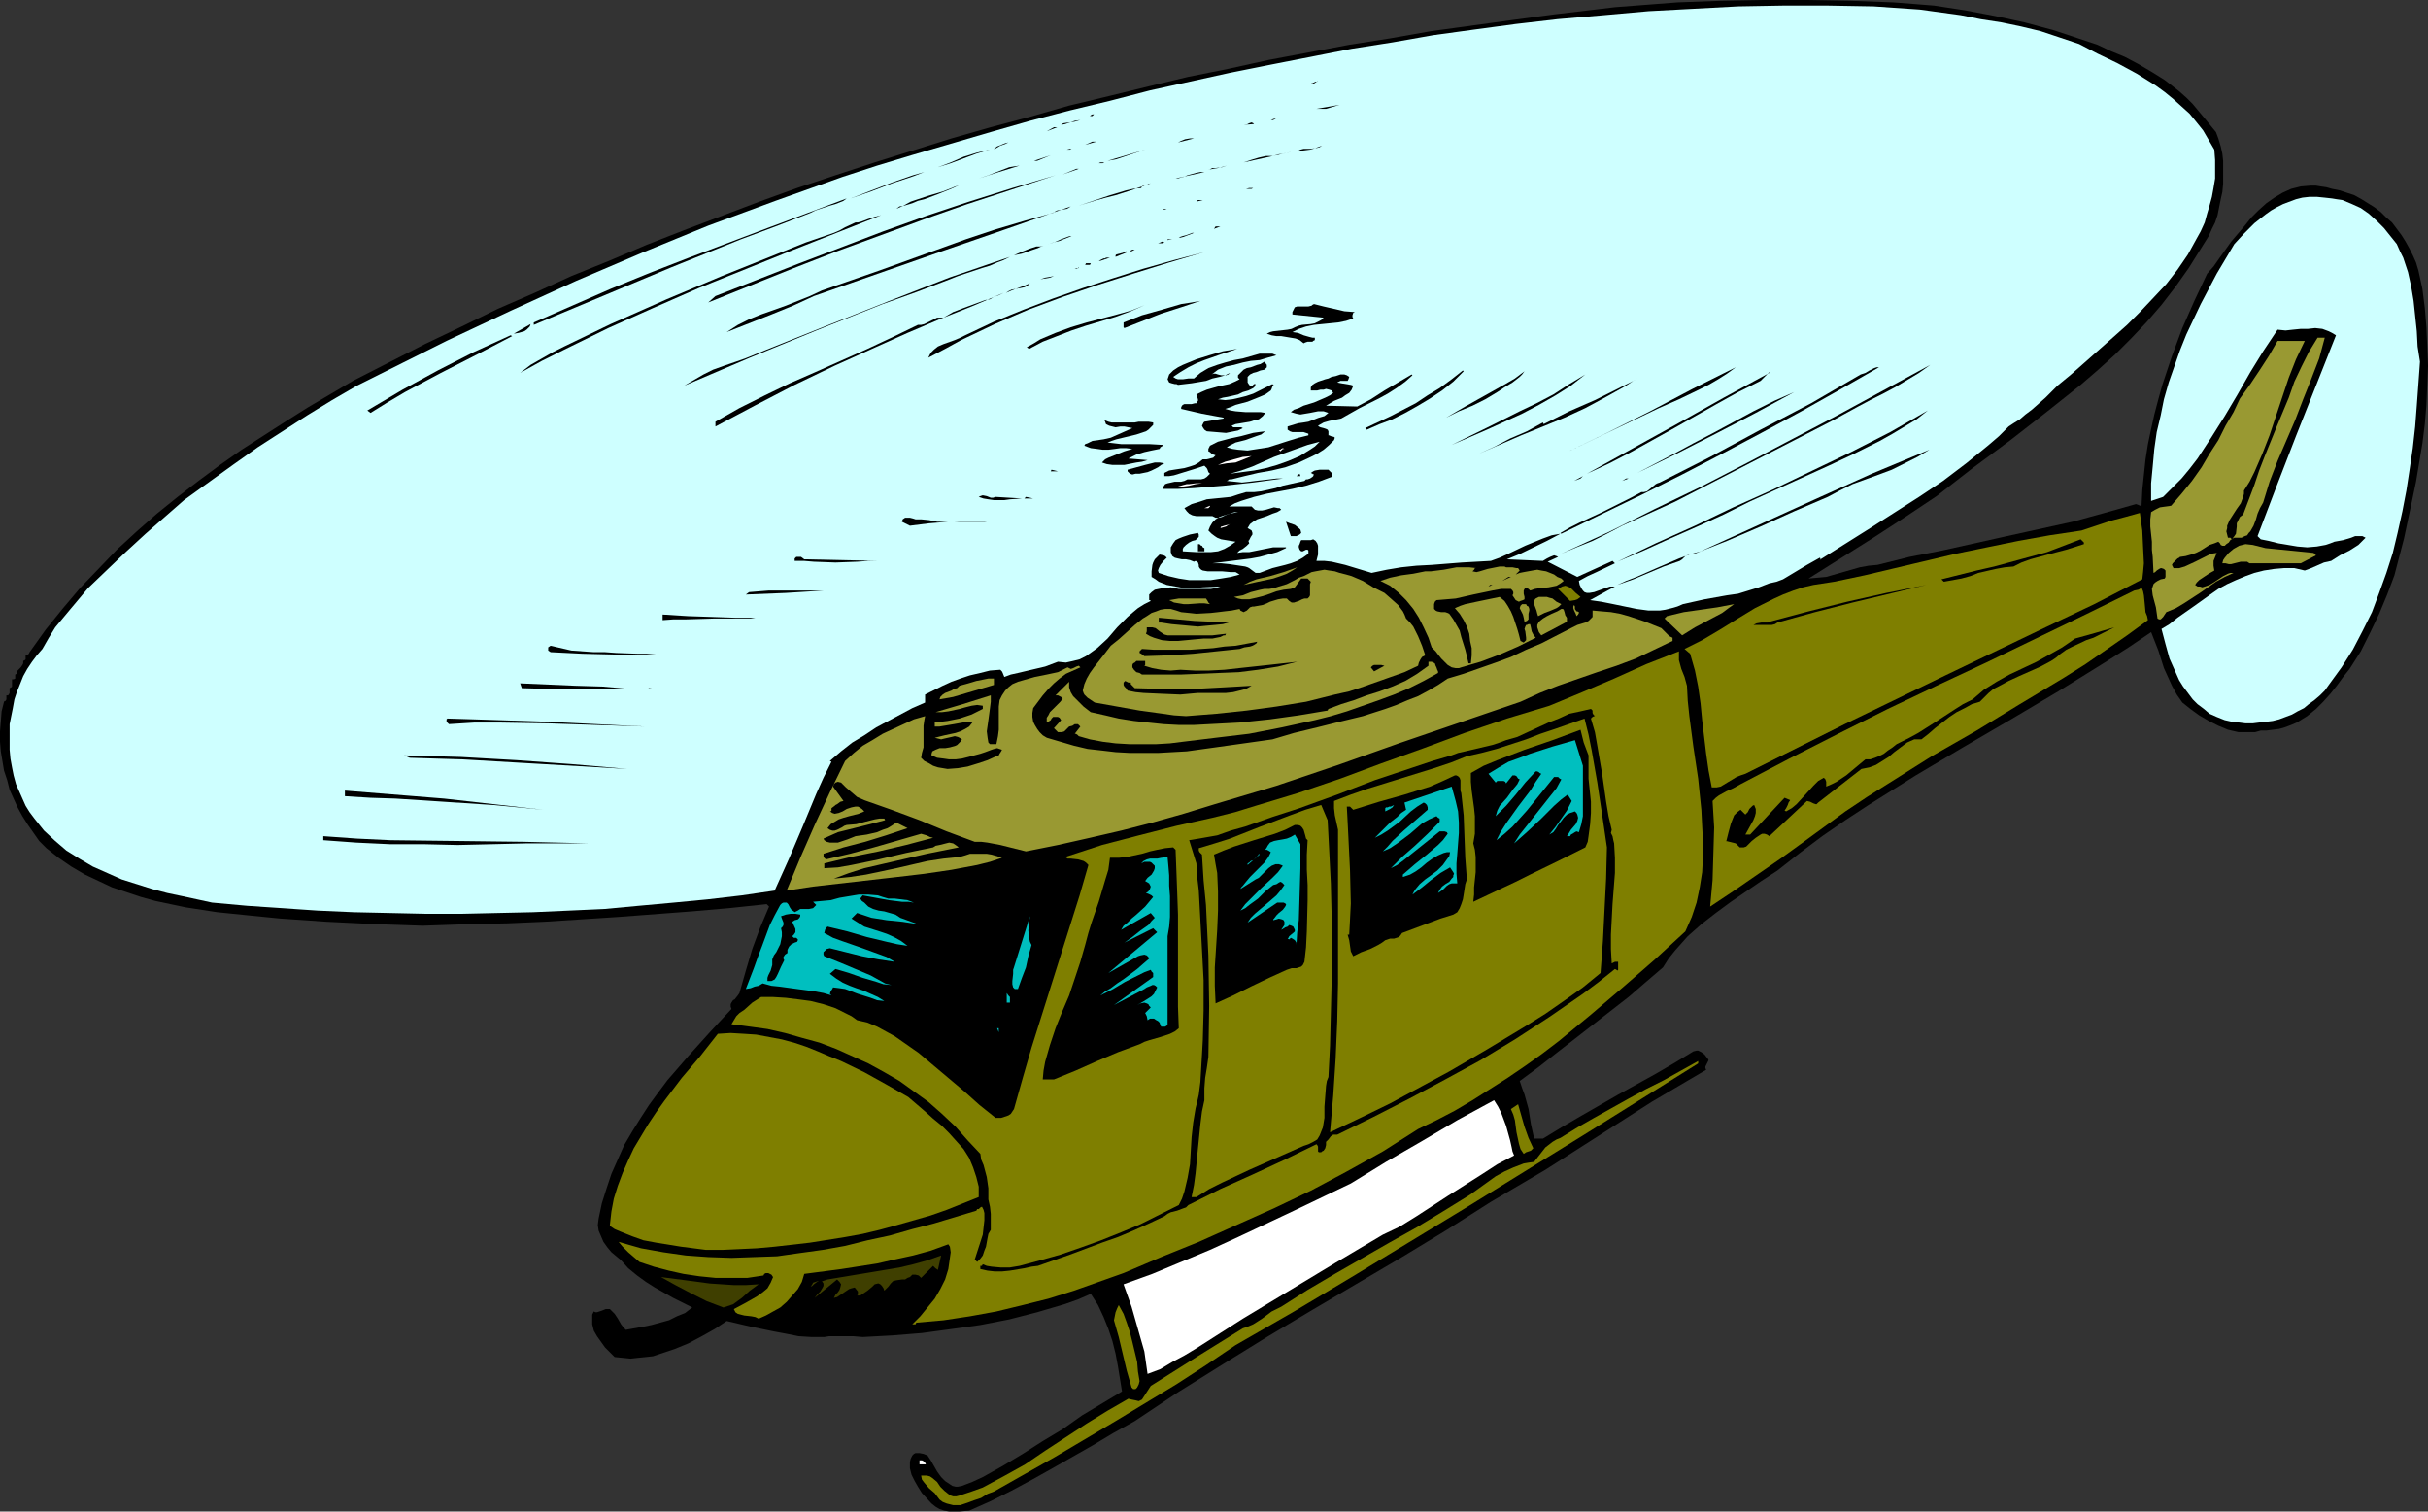 <?xml version="1.0" encoding="UTF-8" standalone="no"?>
<svg
   version="1.0"
   width="129.724mm"
   height="80.767mm"
   id="svg161"
   sodipodi:docname="Helicopter 10.wmf"
   xmlns:inkscape="http://www.inkscape.org/namespaces/inkscape"
   xmlns:sodipodi="http://sodipodi.sourceforge.net/DTD/sodipodi-0.dtd"
   xmlns="http://www.w3.org/2000/svg"
   xmlns:svg="http://www.w3.org/2000/svg">
  <rect width="100%" height="100%" fill="#333333" stroke="none"/>
  <sodipodi:namedview
     id="namedview161"
     pagecolor="#ffffff"
     bordercolor="#000000"
     borderopacity="0.25"
     inkscape:showpageshadow="2"
     inkscape:pageopacity="0.0"
     inkscape:pagecheckerboard="0"
     inkscape:deskcolor="#d1d1d1"
     inkscape:document-units="mm" />
  <defs
     id="defs1">
    <pattern
       id="WMFhbasepattern"
       patternUnits="userSpaceOnUse"
       width="6"
       height="6"
       x="0"
       y="0" />
  </defs>
  <path
     style="fill:#000000;fill-opacity:1;fill-rule:evenodd;stroke:none"
     d="m 437.128,16.16 1.454,1.131 1.454,1.131 1.454,1.293 1.293,1.293 2.424,2.909 2.262,2.747 0.485,1.293 0.485,1.616 0.323,1.454 0.162,1.454 v 1.454 1.616 1.616 l -0.162,1.616 -0.323,1.454 -0.323,1.616 -0.323,1.616 -0.485,1.454 -0.646,1.293 -0.646,1.454 -0.808,1.293 -0.808,1.293 -2.424,3.878 -2.747,3.878 -2.747,3.555 -3.07,3.555 -3.07,3.232 -3.232,3.232 -3.394,3.07 -3.555,3.07 -7.11,5.656 -7.272,5.656 -7.434,5.494 -7.272,5.656 -6.302,4.202 -6.464,4.202 -13.09,8.242 1.778,-0.162 1.778,-0.162 3.394,-0.97 3.394,-0.97 1.778,-0.323 1.778,-0.162 6.464,-1.616 6.626,-1.293 13.09,-2.909 6.626,-1.454 6.626,-1.454 6.464,-1.778 6.302,-1.778 0.485,0.162 0.323,0.162 h 0.323 l 0.162,-3.232 0.323,-3.07 0.323,-3.07 0.485,-3.07 0.646,-3.07 0.646,-2.909 0.808,-3.07 0.808,-2.909 1.939,-5.818 2.101,-5.656 2.424,-5.494 2.586,-5.494 1.293,-1.454 1.131,-1.616 2.424,-3.394 2.747,-3.232 1.293,-1.616 1.454,-1.454 1.616,-1.454 1.616,-1.131 1.616,-0.97 1.778,-0.808 1.939,-0.485 1.939,-0.162 h 1.131 l 0.97,0.162 1.131,0.162 1.131,0.323 1.616,0.323 1.454,0.485 1.454,0.485 1.454,0.808 1.293,0.808 1.293,0.808 1.293,0.97 1.131,1.131 1.131,0.97 0.97,1.293 0.97,1.293 0.808,1.293 0.808,1.454 0.646,1.293 0.646,1.454 0.485,1.616 0.808,3.717 0.485,3.878 0.323,3.878 0.162,3.878 0.162,3.878 -0.162,3.878 -0.162,4.04 -0.323,3.878 -0.485,3.878 -0.646,3.878 -0.646,3.878 -0.808,3.878 -1.616,7.595 -1.939,7.434 -1.454,3.878 -1.616,3.878 -1.778,3.717 -1.939,3.878 -2.262,3.555 -1.293,1.616 -1.293,1.778 -1.293,1.616 -1.454,1.616 -1.454,1.454 -1.778,1.454 -2.101,1.293 -1.131,0.485 -1.293,0.485 -1.131,0.323 -1.293,0.162 -1.293,0.162 h -1.131 l -1.131,0.323 h -1.131 -1.131 -1.131 l -2.101,-0.485 -1.939,-0.808 -1.939,-0.97 -1.939,-1.131 -1.778,-1.293 -1.616,-1.293 -1.131,-1.616 -0.97,-1.778 -0.808,-1.778 -0.808,-1.778 -1.131,-3.555 -1.454,-3.717 -4.525,3.07 -4.848,3.07 -9.373,5.818 -9.534,5.656 -9.696,5.656 -9.534,5.656 -9.534,5.979 -4.686,3.07 -4.686,3.232 -4.525,3.394 -4.525,3.555 -3.232,2.101 -3.07,2.101 -3.07,2.101 -3.07,2.262 -2.909,2.262 -2.747,2.424 -1.293,1.454 -1.293,1.454 -1.293,1.616 -1.131,1.778 -3.394,2.909 -3.555,3.07 -7.272,5.656 -7.272,5.656 -3.717,2.909 -3.717,2.747 0.485,1.454 0.485,1.293 0.808,2.909 0.485,3.07 0.646,2.909 h 1.778 l 3.717,-2.262 3.878,-2.262 7.595,-4.363 7.595,-4.202 3.878,-2.262 3.717,-2.262 0.646,-0.162 h 0.323 l 0.646,0.323 0.646,0.485 0.485,0.646 0.162,0.162 0.162,0.323 -0.323,0.646 -0.323,0.646 v 0.323 l 0.162,0.323 -5.494,3.232 -5.494,3.232 -21.493,13.736 -5.494,3.232 -5.494,3.232 -8.888,5.656 -9.05,5.494 -9.05,5.333 -9.05,5.333 -9.211,5.494 -8.888,5.494 -9.05,5.656 -8.726,5.818 -4.363,2.424 -4.04,2.424 -8.242,4.686 -4.04,2.262 -4.202,2.262 -4.202,2.101 -4.363,1.939 -1.939,0.162 h -2.101 l -0.97,-0.162 -0.97,-0.323 -0.808,-0.485 -0.808,-0.646 -1.939,-2.101 -0.808,-1.293 -0.646,-1.131 -0.646,-1.293 -0.323,-1.293 v -1.293 l 0.162,-0.646 0.323,-0.646 0.323,-0.323 0.323,-0.162 h 0.808 l 0.808,0.162 0.808,0.323 0.646,0.97 0.646,1.131 0.646,1.131 0.808,1.131 0.808,0.808 0.97,0.646 0.485,0.323 0.646,0.162 h 0.485 l 0.808,-0.162 2.101,-0.808 2.101,-0.97 4.04,-2.262 4.04,-2.424 4.04,-2.586 4.04,-2.424 3.878,-2.747 4.04,-2.424 4.04,-2.424 -0.808,-5.01 -0.485,-2.586 -0.646,-2.586 -0.808,-2.424 -0.97,-2.424 -1.131,-2.424 -1.454,-2.262 -2.586,1.131 -2.747,0.97 -5.494,1.616 -5.656,1.454 -5.818,1.131 -5.818,0.808 -5.979,0.808 -5.979,0.485 -5.979,0.323 -1.939,-0.162 h -2.101 -1.939 -0.808 l -0.97,0.162 h -2.586 l -2.586,-0.162 -2.424,-0.485 -2.586,-0.485 -4.686,-0.97 -4.848,-1.131 -2.424,1.616 -2.586,1.454 -2.747,1.454 -2.747,1.131 -2.909,0.97 -1.454,0.485 -1.454,0.162 -1.616,0.162 -1.454,0.162 -1.616,-0.162 -1.616,-0.162 -0.97,-0.97 -0.97,-0.97 -0.808,-1.131 -0.808,-1.131 -0.646,-1.131 -0.323,-1.293 v -1.293 -0.646 l 0.323,-0.646 0.323,0.162 h 0.323 l 0.97,-0.323 0.808,-0.323 h 0.323 0.485 l 0.485,0.485 0.485,0.485 0.646,0.97 0.646,1.131 0.485,0.646 0.485,0.485 3.555,-0.646 1.616,-0.323 1.778,-0.485 1.778,-0.485 1.616,-0.808 1.616,-0.646 1.454,-1.131 -3.878,-1.939 -3.717,-2.101 -1.778,-1.131 -1.778,-1.293 -1.778,-1.454 -1.454,-1.616 -1.939,-1.616 -0.808,-0.97 -0.808,-1.131 -0.485,-1.131 -0.485,-1.131 -0.162,-1.131 0.162,-1.293 0.646,-3.07 0.97,-3.07 0.97,-2.909 1.293,-2.909 1.293,-2.909 1.616,-2.747 1.616,-2.586 1.778,-2.747 1.778,-2.424 1.939,-2.586 4.202,-4.848 4.363,-4.848 4.363,-4.686 -0.162,-0.485 v -0.485 l 0.162,-0.323 0.323,-0.485 0.323,-0.162 0.646,-0.808 0.323,-0.485 1.293,-4.525 1.293,-4.363 1.616,-4.363 1.778,-4.202 -0.485,-0.485 -7.595,0.808 -7.434,0.646 -14.867,1.131 -7.434,0.485 -7.595,0.485 -7.434,0.323 -7.757,0.162 -4.686,0.162 -4.686,0.162 -4.686,-0.162 -4.848,-0.162 -9.858,-0.485 -9.373,-0.646 -6.464,-0.646 -6.302,-0.646 -6.302,-0.97 -3.07,-0.646 -3.07,-0.646 -2.909,-0.808 -2.909,-0.97 -2.909,-0.97 -2.747,-1.293 -2.747,-1.293 -2.747,-1.616 -2.586,-1.778 L 9.373,171.295 7.918,169.841 6.787,168.225 5.656,166.609 4.525,164.831 3.555,163.054 2.747,161.276 1.939,159.498 1.454,157.559 0.808,155.62 0.485,153.681 0.162,151.742 0,149.802 v -2.101 l 0.162,-1.939 0.162,-2.101 0.485,-1.939 0.162,-0.162 H 1.131 l 0.162,-0.323 v -0.808 h 0.323 l 0.162,-0.162 0.162,-0.323 v -0.162 -0.808 l 0.323,-0.162 0.162,-0.162 v -0.323 -0.323 -0.808 h 0.323 v 0 l 0.323,-0.162 v -0.808 l 0.323,-0.162 v -0.162 l 0.162,-0.485 0.162,-0.162 0.485,-0.485 0.323,-0.485 0.162,-0.323 v -0.485 l 0.323,-0.162 0.162,-0.162 v -0.808 h 0.323 l 0.323,-0.323 0.162,-0.323 -0.162,-0.162 0.162,0.162 3.232,-4.525 3.394,-4.202 3.555,-4.202 3.717,-3.878 3.717,-3.878 4.04,-3.717 4.04,-3.555 4.202,-3.394 4.202,-3.232 4.363,-3.232 4.363,-3.07 4.525,-2.909 4.525,-2.909 4.363,-2.747 9.05,-5.333 7.272,-3.717 7.272,-3.717 7.434,-3.555 7.272,-3.555 7.434,-3.232 7.434,-3.394 7.595,-3.07 7.595,-3.232 7.434,-2.909 15.352,-5.818 7.595,-2.747 7.757,-2.586 7.918,-2.586 7.757,-2.424 7.757,-2.424 7.918,-2.262 7.918,-2.101 7.918,-2.262 8.08,-1.939 7.918,-1.939 8.08,-1.939 8.08,-1.616 8.08,-1.778 16.322,-3.07 8.242,-1.293 8.242,-1.454 8.242,-1.131 8.242,-1.131 8.403,-1.131 8.242,-0.97 4.04,-0.485 4.202,-0.323 8.403,-0.646 8.726,-0.323 L 356.166,0 h 8.888 l 8.726,0.162 8.565,0.323 4.202,0.323 4.04,0.323 6.302,0.97 5.979,1.131 5.979,1.293 5.979,1.616 2.909,0.97 2.909,0.97 2.909,0.97 2.747,1.293 2.747,1.131 2.747,1.454 2.747,1.616 z"
     id="path1" />
  <path
     style="fill:#ceffff;fill-opacity:1;fill-rule:evenodd;stroke:none"
     d="m 419.836,8.888 3.717,1.939 4.04,1.939 3.878,2.101 3.878,2.424 1.778,1.293 1.778,1.454 1.616,1.454 1.616,1.454 1.454,1.778 1.293,1.616 1.131,1.939 1.131,1.939 0.162,2.101 v 1.778 1.939 l -0.323,1.939 -0.323,1.778 -0.485,1.778 -0.485,1.616 -0.485,1.778 -0.808,1.778 -0.808,1.454 -1.778,3.232 -2.101,3.07 -2.262,2.909 -2.586,2.747 -2.586,2.747 -2.747,2.747 -2.909,2.586 -5.656,5.01 -2.747,2.424 -2.747,2.262 -2.424,2.424 -2.747,2.424 -1.293,0.97 -1.131,0.97 -1.293,0.808 -0.97,0.646 -1.939,1.939 -2.262,1.939 -4.363,3.555 -4.686,3.555 -4.848,3.232 -9.858,6.302 -10.019,6.302 -0.162,0.162 v 0.162 -0.162 l 0.162,-0.323 v 0 l -0.162,-0.162 -2.586,1.454 -2.424,1.454 -2.424,1.454 -1.293,0.485 -1.454,0.323 -2.101,0.808 -2.101,0.646 -2.101,0.646 -2.262,0.323 -4.525,0.808 -4.363,0.97 -1.131,0.485 -1.131,0.323 -1.293,0.323 -1.131,0.162 h -2.262 l -2.424,-0.323 -4.686,-0.97 -2.424,-0.485 -2.262,-0.323 5.01,-2.747 h -0.485 -0.485 l -0.97,0.323 -2.262,0.808 -0.97,0.162 h -0.485 l -0.485,-0.162 -0.323,-0.323 -0.323,-0.485 -0.323,-0.646 -0.162,-0.808 1.778,-0.97 1.778,-0.808 3.717,-1.778 -0.485,-0.485 -7.11,3.232 -5.979,-3.07 2.101,-0.97 -0.323,-0.162 -0.485,-0.162 -0.808,0.323 -0.323,0.162 -0.323,0.162 -0.808,0.485 -7.272,-0.323 2.747,-1.131 5.333,-2.586 2.747,-1.454 -1.778,0.323 -1.778,0.646 -3.555,1.454 -3.394,1.616 -1.778,0.808 -1.778,0.646 -2.909,0.162 -2.909,0.162 -6.141,0.485 -3.07,0.162 -3.07,0.323 -2.909,0.485 -3.07,0.646 -5.333,-1.616 -2.747,-0.646 -1.454,-0.162 h -1.616 l 0.323,-1.293 v -1.131 -0.646 l -0.162,-0.485 -0.323,-0.485 -0.485,-0.323 -0.485,0.162 h -0.323 -0.97 -0.323 -0.323 l -0.162,0.323 -0.162,0.485 -0.162,0.323 v 0.323 l 0.162,0.485 0.323,0.323 h 0.323 l 0.323,-0.162 0.323,-0.162 h 0.323 l 0.162,0.162 v 0.323 0.323 l -1.131,0.808 -1.131,0.646 -1.293,0.485 -1.131,0.323 -2.586,0.646 -1.293,0.485 -1.293,0.485 h -0.485 -0.323 l -0.646,-0.485 -0.646,-0.485 -0.323,-0.162 -0.485,-0.162 -3.232,-0.485 -1.616,-0.162 h -1.778 l 3.878,-0.485 3.878,-0.485 1.778,-0.323 1.778,-0.485 1.778,-0.485 1.778,-0.808 v -0.162 h -1.293 -1.293 l -4.848,0.97 h -1.293 l -1.131,0.162 0.485,-0.485 0.646,-0.323 0.808,-0.646 0.485,-0.485 -0.162,-0.485 0.162,-0.162 0.323,-0.646 0.323,-0.485 v -0.323 l -0.162,-0.485 -0.808,-0.485 0.485,-0.808 0.646,-0.485 0.808,-0.485 0.97,-0.323 0.97,-0.323 1.131,-0.485 0.97,-0.323 0.808,-0.485 -0.323,-0.323 h -0.323 l -0.808,-0.162 -1.616,0.485 -0.808,0.162 h -0.808 l -0.646,-0.162 -0.323,-0.323 -0.323,-0.323 h -4.525 l 1.131,-0.646 1.293,-0.485 2.586,-0.808 2.586,-0.646 2.586,-0.485 2.586,-0.485 2.747,-0.646 2.586,-0.808 1.293,-0.485 1.293,-0.485 V 95.828 95.505 l -0.323,-0.323 -0.323,-0.323 h -1.778 l -0.97,0.162 -0.323,0.162 -0.485,0.323 0.323,0.162 0.162,0.162 0.162,-0.162 -0.162,0.485 -0.162,0.162 -0.485,0.323 -0.485,0.162 h -0.323 l -0.323,0.323 -2.909,0.646 -1.454,0.323 -1.454,0.485 -2.909,0.646 -1.454,0.162 h -1.616 l -1.616,0.485 -1.454,0.485 -3.232,0.323 -1.616,0.162 -1.454,0.485 -1.616,0.485 -1.454,0.808 0.485,0.646 0.485,0.485 0.646,0.323 0.808,0.162 h 1.616 1.616 l 0.646,0.323 h 0.646 l 0.646,-0.162 0.646,-0.323 1.293,-0.485 0.646,-0.162 h 0.646 l -1.778,0.323 -0.97,0.323 -0.97,0.323 -0.808,0.485 -0.646,0.646 -0.485,0.808 -0.323,0.808 0.646,0.646 0.646,0.485 0.485,0.323 0.808,0.323 2.909,0.485 -1.131,0.808 -1.131,0.646 -1.293,0.485 -1.454,0.162 h -1.454 -1.454 l -2.747,-0.162 v -0.485 l 0.162,-0.323 0.485,-0.485 0.646,-0.485 0.646,-0.323 0.646,-0.162 0.485,-0.485 0.162,-0.162 v -0.485 l -0.162,-0.323 -1.616,0.323 -1.454,0.485 -0.808,0.323 -0.646,0.323 -0.485,0.646 -0.485,0.808 v 0.97 l 0.162,0.485 0.162,0.323 0.485,0.323 0.646,0.162 0.808,0.162 h 0.808 l 0.808,0.162 0.808,0.323 0.323,-0.162 0.323,0.162 0.162,0.162 0.162,0.485 v 0.162 0.162 l 0.162,0.323 0.323,0.323 0.323,0.162 0.97,0.162 h 0.97 1.939 l 1.778,0.162 h 0.97 l 0.808,0.485 -1.778,0.485 -1.939,0.323 -2.101,0.323 h -2.101 -2.262 l -2.101,-0.323 -2.101,-0.485 -1.939,-0.646 -0.162,-0.485 0.162,-0.485 0.323,-0.646 0.646,-0.808 0.323,-0.323 0.323,-0.323 -0.323,-0.323 -0.323,-0.162 -0.808,-0.162 -0.485,0.485 -0.485,0.485 -0.323,0.646 -0.162,0.485 -0.162,1.293 v 1.131 l 0.808,0.485 0.646,0.485 1.616,0.646 1.778,0.323 1.778,0.323 h 1.939 l 1.778,-0.162 3.555,-0.162 -0.97,0.323 -0.97,0.162 h -2.262 -2.262 -1.939 l -1.616,-0.323 -1.616,0.162 -0.808,0.162 -0.808,0.162 -0.646,0.485 -0.485,0.485 v 0.808 0.323 h 0.162 l 0.162,0.162 -1.293,0.646 -1.293,0.808 -0.97,0.808 -1.131,0.97 -2.101,2.101 -1.939,2.262 -2.101,1.939 -1.131,0.808 -1.131,0.808 -1.293,0.646 -1.293,0.323 -1.454,0.323 -1.616,-0.162 -1.293,0.485 -1.293,0.485 -2.747,0.646 -2.747,0.646 -1.454,0.323 -1.293,0.485 -0.323,-0.808 -0.162,-0.323 -0.323,-0.323 -2.101,0.162 -1.939,0.485 -2.101,0.485 -1.939,0.646 -1.778,0.646 -1.778,0.808 -3.555,1.778 v 1.616 l -2.586,1.131 -2.424,1.293 -4.848,2.586 -2.424,1.616 -2.424,1.454 -2.262,1.778 -2.262,1.939 0.323,0.162 -1.616,3.232 -1.454,3.232 -2.747,6.626 -2.747,6.464 -2.909,6.464 -6.626,0.97 -6.949,0.808 -6.787,0.646 -7.11,0.646 -6.949,0.646 -7.11,0.323 -7.272,0.323 -7.272,0.162 -7.11,0.162 h -7.272 l -7.272,-0.162 -7.272,-0.162 -7.272,-0.323 -7.11,-0.485 -7.11,-0.485 -7.11,-0.646 -5.979,-1.293 -3.07,-0.646 -3.07,-0.808 -3.07,-0.97 -3.07,-0.97 -2.909,-1.293 -2.909,-1.293 -2.747,-1.616 -2.586,-1.616 -2.262,-1.939 -2.262,-2.101 -1.939,-2.424 -0.97,-1.293 -0.808,-1.293 -0.646,-1.454 -0.646,-1.454 -0.646,-1.454 -0.485,-1.778 -0.323,-1.616 -0.323,-1.778 -0.162,-1.778 v -1.778 -1.616 -1.778 l 0.323,-1.616 0.323,-1.616 0.323,-1.778 0.485,-1.454 0.646,-1.616 0.646,-1.616 0.808,-1.454 0.97,-1.454 0.97,-1.293 1.131,-1.293 1.293,-2.262 1.293,-2.101 1.616,-1.939 1.616,-1.939 3.394,-4.04 3.878,-3.717 3.717,-3.555 4.04,-3.717 3.878,-3.394 3.878,-3.394 9.858,-7.11 5.01,-3.555 5.01,-3.232 5.01,-3.232 5.01,-3.07 5.01,-2.909 5.171,-2.586 12.928,-6.464 13.09,-6.141 13.09,-5.979 13.251,-5.656 13.413,-5.494 13.574,-5.01 6.787,-2.424 6.787,-2.424 6.949,-2.262 6.949,-2.101 15.998,-4.686 7.918,-2.262 8.08,-2.101 8.08,-1.939 8.08,-2.101 8.08,-1.778 8.08,-1.778 8.08,-1.616 8.242,-1.616 8.242,-1.616 8.242,-1.293 8.242,-1.454 8.242,-1.131 8.403,-1.131 8.403,-0.97 9.373,-0.808 9.05,-0.808 9.05,-0.485 9.05,-0.485 9.05,-0.162 h 9.05 l 9.211,0.162 9.373,0.646 8.242,1.131 4.04,0.808 4.202,0.646 3.878,0.808 4.04,0.97 3.878,1.293 z"
     id="path2" />
  <path
     style="fill:#000000;fill-opacity:1;fill-rule:evenodd;stroke:none"
     d="m 265.185,16.968 h -0.323 -0.162 l 0.162,-0.162 h 0.162 l 0.646,-0.323 h 0.323 l 0.162,-0.162 z"
     id="path3" />
  <path
     style="fill:#000000;fill-opacity:1;fill-rule:evenodd;stroke:none"
     d="m 265.832,21.977 4.686,-0.808 -2.747,0.808 z"
     id="path4" />
  <path
     style="fill:#000000;fill-opacity:1;fill-rule:evenodd;stroke:none"
     d="m 220.907,23.109 -0.323,0.323 h -0.162 -0.323 -0.323 0.323 l 0.162,-0.162 0.323,-0.162 z"
     id="path5" />
  <path
     style="fill:#000000;fill-opacity:1;fill-rule:evenodd;stroke:none"
     d="m 256.621,24.24 1.293,-0.485 -0.808,0.485 z"
     id="path6" />
  <path
     style="fill:#000000;fill-opacity:1;fill-rule:evenodd;stroke:none"
     d="m 218.16,24.24 -1.131,0.162 -0.97,0.323 -0.97,0.323 -0.808,0.162 0.162,-0.162 0.323,-0.162 1.131,-0.162 1.131,-0.162 z"
     id="path7" />
  <path
     style="fill:#000000;fill-opacity:1;fill-rule:evenodd;stroke:none"
     d="m 234.805,24.24 -0.808,0.485 z"
     id="path8" />
  <path
     style="fill:#000000;fill-opacity:1;fill-rule:evenodd;stroke:none"
     d="m 253.227,25.048 -2.101,0.162 h 0.646 l 0.162,-0.162 0.323,-0.162 0.485,-0.162 0.323,0.162 z"
     id="path9" />
  <path
     style="fill:#000000;fill-opacity:1;fill-rule:evenodd;stroke:none"
     d="m 211.373,26.502 1.454,-0.808 h 0.646 z"
     id="path10" />
  <path
     style="fill:#000000;fill-opacity:1;fill-rule:evenodd;stroke:none"
     d="m 242.885,27.31 -0.97,0.485 z"
     id="path11" />
  <path
     style="fill:#000000;fill-opacity:1;fill-rule:evenodd;stroke:none"
     d="m 237.875,28.765 0.646,-0.323 0.808,-0.323 0.97,-0.162 h 0.808 z"
     id="path12" />
  <path
     style="fill:#000000;fill-opacity:1;fill-rule:evenodd;stroke:none"
     d="m 203.616,28.765 -0.646,0.162 -0.808,0.323 -0.808,0.323 -0.646,0.485 h 0.162 l 0.323,-0.162 0.808,-0.485 0.97,-0.323 0.323,-0.162 z"
     id="path13" />
  <path
     style="fill:#000000;fill-opacity:1;fill-rule:evenodd;stroke:none"
     d="m 219.129,29.249 1.454,-0.646 h 0.808 z"
     id="path14" />
  <path
     style="fill:#000000;fill-opacity:1;fill-rule:evenodd;stroke:none"
     d="m 261.953,30.542 0.646,-0.323 0.646,-0.162 h 1.293 l 1.293,-0.162 0.646,-0.162 0.485,-0.323 -1.293,0.485 -1.131,0.323 -1.293,0.162 z"
     id="path15" />
  <path
     style="fill:#000000;fill-opacity:1;fill-rule:evenodd;stroke:none"
     d="m 216.867,30.057 h -0.485 l -0.323,0.162 h -0.323 -0.323 l 0.646,-0.162 h 0.323 z"
     id="path16" />
  <path
     style="fill:#000000;fill-opacity:1;fill-rule:evenodd;stroke:none"
     d="m 199.899,30.219 -2.747,0.808 -2.586,0.97 -2.586,0.97 -2.586,0.808 2.586,-0.97 2.586,-1.131 2.586,-0.808 1.293,-0.323 z"
     id="path17" />
  <path
     style="fill:#000000;fill-opacity:1;fill-rule:evenodd;stroke:none"
     d="m 223.654,32.481 7.595,-2.262 -1.939,0.646 -1.939,0.646 -1.939,0.646 z"
     id="path18" />
  <path
     style="fill:#000000;fill-opacity:1;fill-rule:evenodd;stroke:none"
     d="m 261.307,30.542 -5.01,1.131 -5.171,1.131 1.454,-0.485 1.616,-0.485 1.454,-0.323 h 0.808 0.646 l 0.97,-0.323 1.131,-0.162 z"
     id="path19" />
  <path
     style="fill:#000000;fill-opacity:1;fill-rule:evenodd;stroke:none"
     d="m 208.787,32.481 3.394,-1.131 -2.747,1.131 z"
     id="path20" />
  <path
     style="fill:#000000;fill-opacity:1;fill-rule:evenodd;stroke:none"
     d="m 223.008,32.805 -0.323,0.162 h -1.293 0.323 0.162 l 0.323,-0.162 h 0.323 z"
     id="path21" />
  <path
     style="fill:#000000;fill-opacity:1;fill-rule:evenodd;stroke:none"
     d="m 205.878,33.451 -4.202,1.293 -4.04,1.293 0.97,-0.323 0.97,-0.323 4.202,-1.616 0.97,-0.162 z"
     id="path22" />
  <path
     style="fill:#000000;fill-opacity:1;fill-rule:evenodd;stroke:none"
     d="m 247.733,33.451 -1.778,0.485 -1.939,0.323 h 0.162 l 0.323,-0.162 0.323,-0.162 h 0.646 l 1.293,-0.162 z"
     id="path23" />
  <path
     style="fill:#000000;fill-opacity:1;fill-rule:evenodd;stroke:none"
     d="m 188.91,34.097 -2.262,0.646 -2.101,0.808 -4.363,1.454 -4.202,1.616 -4.202,1.454 4.202,-1.616 4.202,-1.616 4.202,-1.454 2.262,-0.646 z"
     id="path24" />
  <path
     style="fill:#000000;fill-opacity:1;fill-rule:evenodd;stroke:none"
     d="m 214.605,35.229 2.747,-1.131 h 0.485 z"
     id="path25" />
  <path
     style="fill:#000000;fill-opacity:1;fill-rule:evenodd;stroke:none"
     d="m 237.39,36.037 h 0.485 l 0.485,-0.162 0.646,-0.162 0.808,-0.323 1.778,-0.485 0.808,-0.162 h 0.808 z"
     id="path26" />
  <path
     style="fill:#000000;fill-opacity:1;fill-rule:evenodd;stroke:none"
     d="m 213.15,35.39 -8.888,2.909 -8.888,2.909 -8.726,3.07 -17.614,6.464 -8.726,3.394 -17.291,6.949 1.454,-1.293 16.968,-6.626 16.968,-6.464 8.565,-3.07 8.726,-2.909 8.726,-2.747 z"
     id="path27" />
  <path
     style="fill:#000000;fill-opacity:1;fill-rule:evenodd;stroke:none"
     d="m 217.837,41.531 6.302,-2.101 3.232,-0.97 1.454,-0.323 1.616,-0.162 0.162,-0.323 0.162,-0.162 0.485,-0.162 h 0.646 l 0.162,-0.162 0.323,-0.162 -1.778,0.646 -1.778,0.646 -3.555,1.131 -1.939,0.485 -1.778,0.485 z"
     id="path28" />
  <path
     style="fill:#000000;fill-opacity:1;fill-rule:evenodd;stroke:none"
     d="m 184.224,41.046 -1.616,0.485 -0.97,0.162 -0.646,0.485 1.454,-0.646 1.454,-0.808 3.394,-1.131 3.232,-0.97 1.616,-0.646 1.616,-0.646 -0.97,0.485 -1.131,0.485 -2.424,0.97 -2.586,0.97 -1.293,0.323 z"
     id="path29" />
  <path
     style="fill:#000000;fill-opacity:1;fill-rule:evenodd;stroke:none"
     d="m 253.065,37.976 -0.323,0.162 h -1.131 l 0.646,-0.162 z"
     id="path30" />
  <path
     style="fill:#ceffff;fill-opacity:1;fill-rule:evenodd;stroke:none"
     d="m 483.991,49.288 0.646,1.454 0.646,1.293 0.97,2.909 0.646,2.909 0.485,2.909 0.646,6.141 0.162,3.07 0.485,3.07 -0.646,8.888 -0.323,4.202 -0.485,4.363 -0.646,4.363 -0.646,4.202 -0.808,4.202 -0.97,4.363 -0.97,4.04 -1.293,4.04 -1.454,4.04 -1.454,3.878 -1.939,3.878 -1.939,3.717 -2.262,3.555 -2.586,3.555 -0.808,1.131 -0.97,0.97 -1.131,0.97 -1.131,0.808 -0.97,0.808 -1.293,0.646 -1.131,0.646 -1.293,0.485 -1.293,0.485 -1.293,0.323 -1.293,0.162 -1.454,0.162 -1.293,0.162 h -1.454 l -1.293,-0.162 -1.454,-0.162 -1.454,-0.323 -1.616,-0.646 -1.454,-0.646 -1.131,-0.97 -1.293,-0.97 -0.97,-0.97 -0.97,-1.293 -0.97,-1.293 -0.808,-1.293 -0.646,-1.454 -1.293,-2.909 -0.808,-2.909 -0.808,-3.07 1.616,-0.97 1.616,-1.293 3.232,-2.262 3.394,-2.424 1.616,-1.131 1.778,-0.97 1.778,-0.808 1.939,-0.808 1.778,-0.646 1.939,-0.485 2.101,-0.323 1.939,-0.162 h 2.101 l 2.101,0.485 1.293,-0.485 2.586,-1.131 1.454,-0.323 1.778,-1.131 1.939,-0.97 1.778,-1.131 0.646,-0.646 0.808,-0.808 -0.646,-0.323 h -0.646 -0.808 l -0.808,0.323 -1.616,0.485 -1.778,0.323 -0.808,0.323 -0.97,0.323 -1.778,0.323 -1.939,0.162 -1.939,-0.162 -1.939,-0.323 -1.939,-0.323 -1.939,-0.485 -1.616,-0.323 -0.646,-0.646 3.878,-10.181 3.878,-10.019 8.08,-20.362 -0.808,-0.485 -0.646,-0.323 -1.293,-0.485 -1.454,-0.162 -1.454,0.162 h -1.454 l -1.616,0.162 -1.454,0.162 -1.616,-0.162 -2.909,4.363 -2.586,4.202 -2.586,4.525 -2.586,4.363 -2.747,4.363 -2.747,4.202 -1.616,2.101 -1.616,1.939 -1.939,1.939 -1.778,1.778 -2.424,0.808 v -3.555 l 0.323,-3.394 0.323,-3.555 0.485,-3.394 0.808,-3.394 0.646,-3.232 0.97,-3.394 1.131,-3.232 1.131,-3.232 1.293,-3.232 1.454,-3.07 1.454,-3.07 1.616,-3.07 1.616,-3.07 3.555,-5.979 1.939,-2.101 2.101,-2.101 2.262,-1.778 1.131,-0.808 1.131,-0.646 1.293,-0.646 1.293,-0.485 1.293,-0.485 1.293,-0.323 1.454,-0.162 h 1.454 l 1.616,0.162 1.454,0.162 0.97,0.162 1.131,0.162 1.939,0.808 1.778,0.808 1.616,1.131 1.616,1.454 1.454,1.454 1.293,1.616 z"
     id="path31" />
  <path
     style="fill:#000000;fill-opacity:1;fill-rule:evenodd;stroke:none"
     d="m 163.701,42.985 -7.11,2.747 -6.949,2.586 -14.059,5.656 -13.898,5.818 -13.898,5.818 v -0.485 l 7.757,-3.394 7.757,-3.394 7.918,-3.232 7.918,-3.07 15.837,-5.979 15.998,-5.979 -0.646,0.485 -0.808,0.323 -0.808,0.323 -1.131,0.323 -1.939,0.646 -0.97,0.323 z"
     id="path32" />
  <path
     style="fill:#000000;fill-opacity:1;fill-rule:evenodd;stroke:none"
     d="m 241.592,40.723 0.323,-0.323 h 0.97 z"
     id="path33" />
  <path
     style="fill:#000000;fill-opacity:1;fill-rule:evenodd;stroke:none"
     d="m 216.221,41.693 -12.928,4.525 -13.09,4.525 -12.928,4.525 -12.928,4.525 -2.101,0.97 -2.101,0.97 -4.363,1.778 -4.525,1.778 -4.525,1.778 2.262,-1.454 2.262,-1.131 2.424,-0.97 5.01,-1.778 2.424,-0.97 2.424,-0.97 2.424,-1.131 11.635,-4.04 11.635,-4.202 5.818,-2.101 5.818,-1.939 5.979,-1.778 5.818,-1.616 0.485,-0.323 0.323,-0.162 1.939,-0.323 0.323,-0.162 z"
     id="path34" />
  <path
     style="fill:#000000;fill-opacity:1;fill-rule:evenodd;stroke:none"
     d="m 236.097,42.016 -0.485,0.162 -0.485,0.162 -0.323,-0.162 h -0.162 v 0 h 0.485 0.485 z"
     id="path35" />
  <path
     style="fill:#000000;fill-opacity:1;fill-rule:evenodd;stroke:none"
     d="m 177.921,43.47 -18.422,7.272 -9.211,3.717 -9.211,3.717 -9.211,4.04 -9.05,4.04 -8.888,4.363 -4.525,2.262 -4.363,2.424 2.101,-1.616 2.262,-1.293 2.262,-1.293 2.262,-1.131 4.686,-2.262 4.686,-2.262 11.312,-5.01 11.15,-4.686 11.312,-4.525 5.656,-2.262 5.656,-1.939 1.131,-0.485 1.131,-0.646 2.101,-0.97 h 0.485 l 0.646,-0.162 1.293,-0.485 1.454,-0.485 z"
     id="path36" />
  <path
     style="fill:#000000;fill-opacity:1;fill-rule:evenodd;stroke:none"
     d="m 245.147,46.217 0.323,-0.485 h 0.97 z"
     id="path37" />
  <path
     style="fill:#000000;fill-opacity:1;fill-rule:evenodd;stroke:none"
     d="m 242.077,47.025 h -0.485 -0.485 l -2.101,0.808 -0.646,0.162 h -0.485 0.162 l 0.323,-0.162 0.485,-0.162 0.646,-0.162 1.293,-0.485 h 0.808 z"
     id="path38" />
  <path
     style="fill:#000000;fill-opacity:1;fill-rule:evenodd;stroke:none"
     d="m 216.382,47.672 -2.424,0.97 -2.424,0.646 0.646,-0.162 0.646,-0.162 1.454,-0.646 1.293,-0.485 0.485,-0.162 z"
     id="path39" />
  <path
     style="fill:#000000;fill-opacity:1;fill-rule:evenodd;stroke:none"
     d="m 235.774,48.48 v -0.162 h 0.97 z"
     id="path40" />
  <path
     style="fill:#000000;fill-opacity:1;fill-rule:evenodd;stroke:none"
     d="m 235.128,48.965 -0.323,0.162 h -1.454 0.485 l 0.485,-0.162 0.323,-0.162 h 0.162 z"
     id="path41" />
  <path
     style="fill:#000000;fill-opacity:1;fill-rule:evenodd;stroke:none"
     d="m 210.726,49.611 -0.485,0.162 -0.646,0.323 -1.454,0.485 -1.778,0.646 -1.616,0.323 1.454,-0.646 1.616,-0.646 1.454,-0.485 h 0.808 z"
     id="path42" />
  <path
     style="fill:#000000;fill-opacity:1;fill-rule:evenodd;stroke:none"
     d="m 229.633,50.419 h -0.485 l -0.323,0.162 -0.323,0.162 -0.162,0.162 v -0.162 -0.162 l 0.323,-0.162 z"
     id="path43" />
  <path
     style="fill:#000000;fill-opacity:1;fill-rule:evenodd;stroke:none"
     d="m 225.27,51.873 v -0.323 l 0.162,-0.162 0.646,-0.162 0.646,-0.162 0.646,-0.323 0.323,0.162 z"
     id="path44" />
  <path
     style="fill:#000000;fill-opacity:1;fill-rule:evenodd;stroke:none"
     d="m 243.208,50.904 -7.11,2.101 -7.272,2.262 -7.11,2.262 -7.11,2.424 -6.949,2.586 -6.787,2.909 -3.394,1.616 -3.394,1.616 -3.232,1.778 -3.394,1.778 0.485,-0.97 0.646,-0.646 0.808,-0.646 1.131,-0.485 2.262,-0.808 1.131,-0.485 0.97,-0.485 5.818,-2.747 5.979,-2.424 5.979,-2.262 5.979,-2.101 5.979,-1.939 6.141,-1.939 6.302,-1.778 z"
     id="path45" />
  <path
     style="fill:#000000;fill-opacity:1;fill-rule:evenodd;stroke:none"
     d="m 203.939,51.873 -1.293,0.646 -1.293,0.485 -1.454,0.646 -1.616,0.485 -3.394,1.131 -1.454,0.485 -1.616,0.646 -6.787,2.586 -6.787,2.424 -13.413,5.333 -13.413,5.494 -13.251,5.656 1.939,-1.131 1.939,-1.131 1.939,-0.97 2.262,-0.808 4.202,-1.454 4.363,-1.778 12.12,-4.848 12.282,-4.848 12.443,-4.848 6.141,-2.101 z"
     id="path46" />
  <path
     style="fill:#000000;fill-opacity:1;fill-rule:evenodd;stroke:none"
     d="m 222.2,52.681 h -0.323 v 0 0 l 0.323,-0.162 0.646,-0.323 h 0.323 l 0.162,-0.162 h 0.808 z"
     id="path47" />
  <path
     style="fill:#000000;fill-opacity:1;fill-rule:evenodd;stroke:none"
     d="m 220.261,53.166 -0.162,0.323 h -0.323 -0.323 -0.323 l 0.162,-0.323 h 0.323 z"
     id="path48" />
  <path
     style="fill:#000000;fill-opacity:1;fill-rule:evenodd;stroke:none"
     d="m 217.837,53.974 -0.162,0.162 -0.323,0.162 h -0.485 0.162 l 0.485,-0.162 h 0.323 z"
     id="path49" />
  <path
     style="fill:#000000;fill-opacity:1;fill-rule:evenodd;stroke:none"
     d="m 213.635,55.267 -0.808,0.485 -0.808,0.323 -1.939,0.323 0.97,-0.323 0.97,-0.162 0.808,-0.162 z"
     id="path50" />
  <path
     style="fill:#000000;fill-opacity:1;fill-rule:evenodd;stroke:none"
     d="m 207.979,57.206 -0.485,0.485 -0.646,0.323 -2.586,0.485 -0.646,0.323 -0.485,0.323 1.131,-0.485 1.293,-0.485 1.293,-0.485 z"
     id="path51" />
  <path
     style="fill:#000000;fill-opacity:1;fill-rule:evenodd;stroke:none"
     d="m 176.79,70.134 -8.242,3.717 -8.08,3.878 -8.08,4.202 -7.918,4.202 v -0.97 l 4.848,-2.747 5.171,-2.586 5.01,-2.424 5.171,-2.262 10.504,-4.686 5.171,-2.424 5.01,-2.424 h 0.646 l 0.646,-0.162 1.293,-0.646 1.293,-0.646 h 0.646 0.646 l 1.939,-1.131 2.101,-0.808 4.363,-1.616 0.97,-0.162 0.808,-0.485 0.97,-0.323 0.97,-0.485 -6.464,2.747 -6.464,2.586 -6.464,2.747 z"
     id="path52" />
  <path
     style="fill:#000000;fill-opacity:1;fill-rule:evenodd;stroke:none"
     d="m 242.4,60.761 -3.878,1.293 -4.04,1.293 -3.717,1.454 -3.717,1.454 -0.162,-0.162 V 65.771 65.448 65.124 l 3.717,-1.454 4.04,-1.131 3.878,-1.131 2.101,-0.323 z"
     id="path53" />
  <path
     style="fill:#000000;fill-opacity:1;fill-rule:evenodd;stroke:none"
     d="m 273.588,63.024 -0.323,0.162 -0.162,0.485 v 0.323 l 0.162,0.323 -1.454,0.485 -1.616,0.323 -3.232,0.323 -1.616,0.162 -1.616,0.323 -1.454,0.485 -1.293,0.646 1.131,0.162 1.131,0.485 1.131,0.323 0.646,0.162 h 0.485 v 0.485 l -0.323,0.162 -0.162,0.162 h -0.323 -0.646 l -0.485,0.162 -0.323,0.162 -0.808,-0.646 -0.808,-0.323 -0.97,-0.162 -0.97,-0.162 -0.97,-0.162 h -0.97 l -0.97,-0.162 -0.97,-0.323 0.646,-0.323 0.646,-0.162 1.454,-0.162 1.454,-0.162 0.808,-0.162 0.646,-0.323 0.808,-0.323 0.646,-0.162 1.778,-0.162 0.808,-0.162 0.646,-0.323 0.646,-0.323 0.485,-0.485 -6.302,-0.646 v -0.485 l 0.162,-0.323 0.162,-0.323 0.162,-0.323 0.485,-0.162 h 0.808 0.646 0.808 l 0.646,-0.162 0.162,-0.162 0.323,-0.162 1.939,0.485 2.101,0.485 2.101,0.485 z"
     id="path54" />
  <path
     style="fill:#000000;fill-opacity:1;fill-rule:evenodd;stroke:none"
     d="m 231.249,61.569 -2.909,1.293 -3.07,1.131 -5.979,1.778 -2.909,0.97 -2.909,1.131 -2.909,1.131 -2.747,1.454 -0.485,-0.323 1.454,-0.808 1.293,-0.808 3.07,-1.293 3.07,-1.131 3.232,-0.97 6.141,-1.616 2.909,-0.808 z"
     id="path55" />
  <path
     style="fill:#ffffff;fill-opacity:1;fill-rule:evenodd;stroke:none"
     d="m 264.216,62.701 2.747,0.323 z"
     id="path56" />
  <path
     style="fill:#000000;fill-opacity:1;fill-rule:evenodd;stroke:none"
     d="m 103.747,67.387 3.394,-1.939 -0.162,0.485 -0.323,0.323 -0.323,0.323 -0.485,0.323 -1.131,0.323 z"
     id="path57" />
  <path
     style="fill:#000000;fill-opacity:1;fill-rule:evenodd;stroke:none"
     d="m 103.424,67.872 -7.11,3.717 -7.272,3.717 -7.272,3.878 -3.555,2.101 -3.394,2.101 -0.646,-0.485 3.555,-2.101 3.555,-2.101 7.11,-3.878 7.272,-3.717 7.434,-3.394 z"
     id="path58" />
  <path
     style="fill:#999932;fill-opacity:1;fill-rule:evenodd;stroke:none"
     d="m 469.447,68.195 -1.131,4.202 -1.616,4.202 -1.616,4.04 -1.616,4.202 -3.555,8.242 -1.616,4.202 -1.293,4.202 -0.646,1.131 -0.485,1.131 -0.323,1.131 -0.485,1.293 -0.646,1.131 -0.323,0.323 -0.323,0.485 -0.485,0.162 -0.646,0.323 h -0.646 -0.808 l -0.323,0.162 -0.485,0.323 -0.323,0.485 -0.485,0.323 -0.323,0.323 h -0.485 l -0.323,-0.162 -0.162,-0.323 -0.323,-0.323 -0.808,0.323 -0.97,0.323 -1.778,1.131 -0.97,0.485 -0.97,0.323 -1.131,0.323 -1.131,0.162 -0.162,0.162 -0.323,0.162 -0.646,0.646 -0.323,0.323 -0.162,0.323 0.162,0.323 0.162,0.323 h 1.131 l 1.131,-0.323 2.101,-0.97 2.262,-1.131 0.97,-0.485 1.131,-0.162 -0.323,0.808 -0.323,0.808 v 0.97 l 0.162,0.97 -1.131,0.646 -0.97,0.646 -0.97,0.646 -0.485,0.485 -0.323,0.485 0.485,0.323 h 0.485 l 0.485,0.162 0.485,-0.162 0.97,-0.323 0.808,-0.485 0.97,-0.646 0.97,-0.646 0.97,-0.485 0.485,-0.162 h 0.646 l -1.778,0.808 -1.778,0.97 -3.232,2.262 -3.232,2.101 -1.616,0.97 -1.939,0.808 -0.323,0.485 -0.323,0.485 -0.162,0.162 -0.323,0.323 h -0.323 l -0.323,-0.162 -0.162,-1.131 -0.162,-1.131 -0.646,-2.424 -0.162,-1.293 0.162,-0.485 0.162,-0.485 0.323,-0.323 0.485,-0.323 0.646,-0.323 0.808,-0.162 0.162,-0.323 v -0.162 -0.646 -0.162 -0.323 l -0.323,-0.323 -0.485,-0.162 h -0.162 l -0.323,0.162 -0.485,0.323 -0.323,0.323 -0.323,0.162 -0.162,-3.232 -0.162,-1.454 v -1.616 l -0.323,-3.07 v -1.454 l 0.162,-1.454 0.808,-0.485 0.97,-0.485 1.131,-0.162 1.131,-0.162 2.101,-2.424 2.101,-2.586 1.939,-2.747 1.616,-2.747 1.778,-2.747 1.454,-2.909 1.616,-2.747 1.293,-2.747 2.101,-2.909 1.939,-2.909 1.778,-2.747 1.778,-3.07 h 5.494 l -1.778,3.717 -1.454,3.717 -2.586,7.757 -1.293,3.878 -1.454,3.717 -1.616,3.717 -0.97,1.939 -1.131,1.778 v 0.646 l -0.162,0.646 -0.485,1.293 -0.808,1.131 -1.454,2.262 -0.485,1.131 v 0.485 l -0.162,0.646 0.162,0.646 0.162,0.646 h 0.485 l 0.162,0.162 0.162,0.162 0.485,-0.646 0.323,-0.485 0.162,-1.454 v -0.646 l 0.323,-0.646 0.323,-0.646 0.646,-0.485 2.262,-5.979 0.97,-2.909 1.131,-2.909 2.424,-5.979 2.424,-5.818 1.131,-3.232 1.454,-3.07 1.454,-2.909 1.778,-2.909 z"
     id="path59" />
  <path
     style="fill:#000000;fill-opacity:1;fill-rule:evenodd;stroke:none"
     d="m 249.833,70.457 -3.394,1.131 -3.232,1.131 -1.616,0.646 -1.616,0.808 -1.616,0.97 -1.454,0.97 0.485,0.323 0.485,0.162 h 0.97 l 1.131,-0.162 h 1.131 l 1.293,-1.131 1.616,-0.97 1.778,-0.646 1.616,-0.485 1.778,-0.485 1.778,-0.323 3.394,-0.97 h 0.97 0.808 0.808 l 0.808,0.323 -1.778,0.485 -1.616,0.485 -1.778,0.162 -1.616,0.323 -1.778,0.485 -1.616,0.323 -1.616,0.646 -1.293,0.97 0.323,-0.162 h 0.485 l 0.485,0.162 0.646,0.162 h 0.485 0.485 l 0.485,-0.162 0.323,-0.323 -0.97,0.485 -1.131,0.323 -1.454,0.323 -1.293,0.485 -2.909,0.485 -2.747,0.323 -0.323,-0.162 h -0.323 l -0.646,-0.162 -0.485,-0.162 -0.162,-0.323 -0.162,-0.323 0.162,-0.485 0.162,-0.485 0.485,-0.485 0.323,-0.323 0.97,-0.646 0.97,-0.485 2.747,-1.131 2.586,-0.808 2.747,-0.808 z"
     id="path60" />
  <path
     style="fill:#000000;fill-opacity:1;fill-rule:evenodd;stroke:none"
     d="m 255.813,74.174 -0.485,0.485 -0.808,0.162 -0.808,0.323 -0.646,0.162 -0.646,0.323 -0.485,0.485 v 0.323 0.323 0.485 l 0.323,0.485 0.162,0.162 0.162,0.162 0.323,-0.162 0.323,-0.323 h 0.323 l -0.162,0.485 -0.323,0.323 -0.97,0.485 -1.131,0.323 -0.97,0.485 -2.101,0.485 -0.97,0.162 -0.97,0.323 1.454,0.162 1.454,-0.162 1.454,-0.323 1.293,-0.323 1.454,-0.485 1.293,-0.646 2.586,-1.293 0.162,0.162 0.162,0.162 -0.323,0.162 -0.162,0.485 -0.162,0.323 -1.131,0.808 -1.131,0.485 -2.424,0.97 -2.424,0.646 -1.131,0.485 -0.97,0.323 1.131,0.323 0.97,0.162 1.939,0.162 h 2.101 0.97 l 0.97,0.162 -0.485,0.646 -0.808,0.646 -0.808,0.162 -0.97,0.323 -0.97,0.162 -0.97,0.162 -0.97,0.162 -0.808,0.323 0.323,0.323 h 0.323 0.485 0.485 0.323 l 0.323,0.162 -0.97,0.485 -0.808,0.162 -0.808,0.162 -0.808,0.162 -1.939,-0.162 -1.939,-0.162 -0.485,-0.323 -0.323,-0.485 -0.162,-0.323 0.162,-0.323 0.162,-0.323 0.162,-0.162 3.878,-0.646 v -0.162 l -4.363,-0.808 -2.101,-0.485 -2.101,-0.485 v -0.323 l 0.162,-0.323 0.162,-0.162 0.323,-0.162 h 0.646 0.808 l 0.646,-0.162 h 0.323 l 0.162,-0.323 0.162,-0.162 V 80.638 l -0.162,-0.485 -0.162,-0.485 0.97,-0.485 1.131,-0.485 2.262,-0.646 2.262,-0.485 1.131,-0.485 0.97,-0.485 -0.162,-0.162 -0.162,-0.162 v -0.485 l 0.646,-0.646 0.485,-0.485 0.646,-0.323 0.808,-0.162 1.293,-0.485 0.646,-0.162 0.808,-0.485 0.485,0.646 v 0.162 z"
     id="path61" />
  <path
     style="fill:#000000;fill-opacity:1;fill-rule:evenodd;stroke:none"
     d="m 370.225,84.84 -10.666,5.494 -10.666,5.494 -10.666,5.494 -5.333,2.424 -5.333,2.424 -3.07,1.616 -2.909,1.454 -3.232,1.293 -3.07,1.293 9.534,-4.363 9.373,-4.686 9.373,-4.525 9.373,-4.848 9.211,-4.848 9.211,-4.848 18.422,-10.019 -2.262,1.616 -2.424,1.454 -2.424,1.454 -2.424,1.293 -2.586,1.293 -2.424,1.293 z"
     id="path62" />
  <path
     style="fill:#000000;fill-opacity:1;fill-rule:evenodd;stroke:none"
     d="m 350.51,74.174 -1.778,1.293 -1.778,1.131 -1.939,1.131 -1.939,0.97 -4.04,1.939 -4.04,1.778 -19.23,9.211 8.726,-4.202 8.726,-4.363 8.565,-4.525 z"
     id="path63" />
  <path
     style="fill:#000000;fill-opacity:1;fill-rule:evenodd;stroke:none"
     d="m 379.436,74.174 -7.918,4.525 -7.757,4.363 -8.08,4.363 -7.918,4.202 -8.08,4.202 -8.08,4.04 -16.322,7.918 -0.162,-0.162 1.939,-1.131 1.939,-0.97 4.202,-1.939 4.202,-2.101 1.939,-0.97 2.101,-1.131 h 0.485 l 0.646,-0.162 0.808,-0.646 0.97,-0.808 0.323,-0.162 0.485,-0.162 10.181,-5.171 10.181,-5.494 10.181,-5.333 10.019,-5.818 0.97,-0.323 0.808,-0.485 0.97,-0.485 0.485,-0.162 z"
     id="path64" />
  <path
     style="fill:#000000;fill-opacity:1;fill-rule:evenodd;stroke:none"
     d="m 295.566,74.982 -2.101,2.101 -2.262,1.778 -2.424,1.616 -2.424,1.454 -2.586,1.454 -2.586,1.293 -2.586,0.97 -2.586,1.131 -0.323,-0.323 5.171,-2.424 5.01,-2.586 2.424,-1.616 2.424,-1.454 2.424,-1.778 2.262,-1.778 z"
     id="path65" />
  <path
     style="fill:#000000;fill-opacity:1;fill-rule:evenodd;stroke:none"
     d="m 302.353,79.184 -2.424,1.454 -2.586,1.293 -2.747,1.131 -2.586,1.293 3.878,-2.262 4.04,-2.262 4.04,-2.262 1.939,-1.131 1.939,-1.454 -0.485,0.646 -0.485,0.485 -1.454,1.131 -1.616,0.97 z"
     id="path66" />
  <path
     style="fill:#000000;fill-opacity:1;fill-rule:evenodd;stroke:none"
     d="m 332.249,75.305 -1.939,1.293 -1.939,1.293 -4.04,2.262 -4.202,2.262 -4.202,1.939 -8.726,3.555 -8.565,3.717 3.232,-1.454 3.07,-1.616 3.394,-1.454 3.232,-1.778 0.162,0.323 2.586,-1.293 2.586,-1.293 2.586,-1.131 2.586,-1.131 5.171,-2.586 2.586,-1.293 z"
     id="path67" />
  <path
     style="fill:#000000;fill-opacity:1;fill-rule:evenodd;stroke:none"
     d="m 355.52,76.921 -4.525,2.262 -4.363,2.424 -8.565,4.848 -8.726,4.848 -4.363,2.262 -4.525,2.101 18.422,-10.181 9.211,-5.171 9.211,-5.01 v -0.162 z"
     id="path68" />
  <path
     style="fill:#000000;fill-opacity:1;fill-rule:evenodd;stroke:none"
     d="m 272.457,76.113 -0.162,0.485 -0.162,0.323 h -0.323 -1.131 l -0.323,0.162 -0.323,0.162 0.808,0.162 0.97,0.162 0.97,0.162 0.485,0.162 -0.323,0.808 -0.485,0.646 -0.808,0.485 -0.646,0.485 -1.616,0.646 -1.616,0.97 6.302,0.162 2.747,-1.454 2.747,-1.778 2.747,-1.616 2.747,-1.616 0.162,0.162 -1.454,1.293 -1.778,1.293 -1.778,1.131 -1.778,0.97 -1.939,0.97 -0.97,0.485 -0.97,0.485 -3.717,2.101 -2.424,0.485 -1.131,0.323 -1.131,0.646 0.162,0.162 0.323,0.162 0.646,0.162 0.485,0.162 0.323,0.162 0.162,0.323 v 0.485 0.323 h 0.162 l 0.323,0.162 0.646,0.162 0.162,0.162 -0.162,0.485 -0.97,0.97 -1.131,0.97 -1.293,0.808 -1.293,0.646 -2.424,1.131 -2.747,0.97 -2.747,0.646 -2.747,0.485 -2.747,0.646 -2.586,0.646 h -0.485 l -0.162,0.162 -0.323,0.162 1.616,0.162 1.454,0.162 1.454,-0.162 1.293,-0.162 1.454,-0.162 1.454,-0.162 1.293,-0.162 h 1.293 l -5.979,0.808 -5.979,0.646 -5.979,0.485 -3.232,0.162 h -3.07 l 0.162,-0.485 0.323,-0.485 0.485,-0.162 1.454,-0.323 h 0.646 0.646 l 0.646,-0.162 0.646,-0.323 h 0.808 0.646 1.293 l 0.646,-0.162 0.485,-0.323 0.646,-0.646 -0.323,-0.323 -0.162,-0.485 -0.162,-0.323 -0.485,-0.485 -1.939,0.646 -2.101,0.646 -2.101,0.646 -0.97,0.162 h -0.97 V 95.505 l 0.97,-0.485 0.97,-0.162 2.101,-0.323 1.131,-0.323 0.97,-0.323 0.808,-0.485 0.808,-0.646 h 0.808 l 0.646,-0.162 0.646,-0.162 0.485,-0.485 -0.485,-0.162 -0.323,-0.162 -0.323,-0.323 -0.323,-0.162 v -0.485 l 0.162,-0.323 0.162,-0.323 0.323,-0.162 0.646,-0.323 0.646,-0.323 2.424,-0.646 2.262,-0.485 2.424,-0.646 1.131,-0.162 1.293,-0.162 -0.808,0.646 -0.97,0.323 -2.262,0.808 -1.939,0.485 -0.97,0.485 -0.808,0.485 1.131,0.323 1.131,0.162 1.939,0.162 2.101,-0.323 2.101,-0.323 4.04,-1.293 2.101,-0.646 1.939,-0.485 v -0.323 l -0.485,-0.162 -0.485,-0.162 h -1.131 -1.131 l -0.485,-0.162 -0.485,-0.323 v -0.646 l 2.101,-0.646 1.131,-0.162 0.97,-0.162 2.101,-0.808 1.131,-0.323 0.808,-0.646 -0.97,-0.323 h -1.131 l -1.616,0.323 -0.97,0.162 -0.97,0.162 -0.808,-0.162 -1.131,-0.323 0.646,-0.485 0.97,-0.323 0.97,-0.485 2.101,-0.646 1.131,-0.485 1.131,-0.485 0.97,-0.485 0.646,-0.485 -0.323,-0.485 -0.485,-0.162 -0.646,-0.162 -0.485,0.162 h -0.646 l -0.646,0.162 h -0.646 -0.646 v -0.646 l 0.323,-0.485 0.485,-0.323 0.646,-0.323 1.454,-0.485 0.646,-0.162 0.646,-0.323 0.808,-0.162 0.97,-0.323 h 0.485 0.323 l 0.485,0.162 z"
     id="path69" />
  <path
     style="fill:#000000;fill-opacity:1;fill-rule:evenodd;stroke:none"
     d="m 293.142,89.849 6.949,-3.394 6.787,-3.394 3.394,-1.616 3.394,-1.778 3.232,-2.101 3.232,-1.939 -2.909,2.262 -3.07,1.939 -3.394,1.939 -3.394,1.778 -7.11,3.232 z"
     id="path70" />
  <path
     style="fill:#000000;fill-opacity:1;fill-rule:evenodd;stroke:none"
     d="m 330.633,95.505 3.717,-1.939 3.717,-1.939 3.878,-2.101 4.04,-2.101 8.08,-4.363 4.202,-2.101 4.04,-1.778 -7.757,4.202 -8.08,4.202 -7.918,4.04 z"
     id="path71" />
  <path
     style="fill:#ffffff;fill-opacity:1;fill-rule:evenodd;stroke:none"
     d="m 244.824,81.123 h 1.131 z"
     id="path72" />
  <path
     style="fill:#000000;fill-opacity:1;fill-rule:evenodd;stroke:none"
     d="m 348.086,103.908 -5.333,2.424 -5.494,2.424 -5.333,2.424 -5.333,2.262 7.757,-3.717 7.918,-3.555 7.757,-3.717 7.918,-3.555 8.08,-3.878 7.757,-3.717 7.918,-4.04 7.595,-4.363 -2.262,1.778 -2.424,1.454 -2.424,1.454 -2.586,1.454 -5.171,2.586 -5.171,2.424 -5.333,2.424 -5.333,2.424 -5.333,2.424 z"
     id="path73" />
  <path
     style="fill:#000000;fill-opacity:1;fill-rule:evenodd;stroke:none"
     d="m 229.149,85.324 0.808,-0.162 h 0.97 0.97 l 0.97,0.162 v 0.323 0.162 l -0.485,0.485 -0.485,0.485 -0.485,0.323 -1.939,0.646 -4.04,0.97 -0.97,0.323 -0.808,0.323 2.747,0.323 h 2.747 2.909 l 2.747,0.162 v 0.162 l -0.485,0.323 -0.162,0.323 -1.616,0.323 -1.454,0.323 -1.616,0.485 -1.616,0.808 3.878,0.323 -1.131,0.323 -1.131,0.162 -2.424,0.485 h -1.293 -1.131 l -1.131,-0.162 -0.97,-0.323 0.646,-0.646 0.646,-0.323 1.616,-0.646 1.616,-0.646 1.616,-0.485 -1.293,-0.162 h -1.131 l -1.131,0.162 -1.293,0.162 h -1.131 l -1.131,-0.162 -1.293,-0.162 -1.293,-0.485 0.162,-0.323 0.485,-0.162 0.97,-0.485 1.131,-0.162 1.131,-0.162 1.454,-0.323 1.454,-0.646 2.909,-1.293 -0.808,-0.162 -0.808,-0.162 h -0.808 l -0.97,0.162 -0.646,-0.162 -0.646,-0.162 -0.646,-0.323 -0.162,-0.485 -0.162,-0.323 0.808,0.323 0.646,0.162 h 1.454 0.646 z"
     id="path74" />
  <path
     style="fill:#ceffff;fill-opacity:1;fill-rule:evenodd;stroke:none"
     d="m 266.478,89.203 -0.97,0.97 -0.97,0.646 -2.101,1.293 -2.262,0.97 -2.262,0.808 -2.262,0.646 -2.424,0.485 -4.848,0.646 2.262,-0.646 2.262,-0.808 4.363,-1.939 4.525,-1.616 2.262,-0.808 z"
     id="path75" />
  <path
     style="fill:#ffffff;fill-opacity:1;fill-rule:evenodd;stroke:none"
     d="m 259.368,90.657 h -0.323 l -0.162,0.162 -0.162,0.162 -0.162,0.162 -0.323,-0.323 h 0.323 l 0.162,-0.162 0.323,-0.162 z"
     id="path76" />
  <path
     style="fill:#000000;fill-opacity:1;fill-rule:evenodd;stroke:none"
     d="m 389.617,90.819 -2.424,1.454 -2.586,1.293 -2.586,1.293 -2.586,0.97 -5.333,1.939 -2.586,1.293 -2.424,1.293 -6.787,2.909 -6.787,3.07 -6.787,2.909 -6.949,2.747 h -0.485 -0.323 l -0.646,0.323 -0.485,0.485 -0.162,0.162 -0.485,0.323 -3.232,1.131 -3.07,1.293 -3.07,1.293 -3.232,1.131 1.778,-0.808 2.101,-0.808 4.04,-1.778 4.525,-1.939 2.101,-0.808 2.262,-0.646 23.109,-10.504 11.474,-5.171 z"
     id="path77" />
  <path
     style="fill:#ffffff;fill-opacity:1;fill-rule:evenodd;stroke:none"
     d="m 252.742,92.112 -1.616,0.646 -1.616,0.646 -1.778,0.162 -1.778,0.323 1.454,-0.646 1.778,-0.485 1.778,-0.485 z"
     id="path78" />
  <path
     style="fill:#000000;fill-opacity:1;fill-rule:evenodd;stroke:none"
     d="m 235.128,93.566 -0.646,0.323 -0.646,0.485 -1.293,0.646 -0.808,0.323 -0.808,0.162 -0.808,0.162 h -0.808 l -0.646,0.162 -0.485,-0.162 -0.323,-0.323 -0.162,-0.162 v -0.323 l 1.778,-0.485 1.778,-0.485 1.939,-0.485 h 0.97 z"
     id="path79" />
  <path
     style="fill:#000000;fill-opacity:1;fill-rule:evenodd;stroke:none"
     d="m 212.181,95.182 0.162,-0.323 1.293,0.323 z"
     id="path80" />
  <path
     style="fill:#000000;fill-opacity:1;fill-rule:evenodd;stroke:none"
     d="m 214.605,94.859 h 1.616 z"
     id="path81" />
  <path
     style="fill:#000000;fill-opacity:1;fill-rule:evenodd;stroke:none"
     d="m 261.792,96.152 0.646,-0.485 0.162,0.485 z"
     id="path82" />
  <path
     style="fill:#000000;fill-opacity:1;fill-rule:evenodd;stroke:none"
     d="m 317.867,97.121 1.778,-0.97 -0.485,0.485 z"
     id="path83" />
  <path
     style="fill:#000000;fill-opacity:1;fill-rule:evenodd;stroke:none"
     d="m 259.691,96.313 h 0.97 z"
     id="path84" />
  <path
     style="fill:#000000;fill-opacity:1;fill-rule:evenodd;stroke:none"
     d="m 327.563,97.121 0.808,-0.485 h 0.485 z"
     id="path85" />
  <path
     style="fill:#ffffff;fill-opacity:1;fill-rule:evenodd;stroke:none"
     d="m 242.723,97.606 -1.293,0.162 -0.646,0.162 -0.646,0.162 -1.131,0.162 h -1.131 l 1.131,-0.323 0.646,-0.162 h 0.485 l 1.293,-0.162 z"
     id="path86" />
  <path
     style="fill:#000000;fill-opacity:1;fill-rule:evenodd;stroke:none"
     d="m 206.363,100.676 -2.424,0.162 -1.131,0.162 h -1.131 -0.97 l -1.131,-0.162 -0.97,-0.162 -0.97,-0.323 0.323,-0.162 0.485,-0.162 0.808,0.162 0.808,0.323 h 0.485 l 0.485,-0.162 z"
     id="path87" />
  <path
     style="fill:#000000;fill-opacity:1;fill-rule:evenodd;stroke:none"
     d="m 206.848,100.676 0.323,-0.323 1.454,0.323 z"
     id="path88" />
  <path
     style="fill:#000000;fill-opacity:1;fill-rule:evenodd;stroke:none"
     d="m 209.433,100.353 h 1.616 z"
     id="path89" />
  <path
     style="fill:#ffffff;fill-opacity:1;fill-rule:evenodd;stroke:none"
     d="m 244.016,102.616 h -0.808 l 1.131,-0.485 v 0.162 0 z"
     id="path90" />
  <path
     style="fill:#7f7f00;fill-opacity:1;fill-rule:evenodd;stroke:none"
     d="m 432.603,116.998 -9.696,5.01 -9.858,4.686 -20.2,9.696 -20.362,9.858 -10.019,5.01 -10.019,5.01 -0.97,0.323 -0.808,0.323 -1.616,0.97 -0.808,0.485 -0.808,0.485 -0.808,0.162 h -0.97 l -0.646,-3.394 -0.485,-3.394 -0.808,-6.787 -0.323,-3.394 -0.485,-3.394 -0.646,-3.232 -0.97,-3.394 -1.131,-0.97 3.555,-1.778 3.555,-2.101 3.394,-2.101 3.717,-2.262 3.878,-1.939 1.778,-0.808 2.101,-0.808 1.939,-0.646 2.101,-0.485 2.101,-0.323 2.101,-0.323 6.141,-1.293 6.141,-1.454 12.282,-2.909 6.302,-1.293 6.302,-1.293 6.302,-1.131 6.464,-0.97 2.909,-0.97 2.909,-0.97 3.07,-0.808 2.909,-0.808 0.485,3.555 0.162,3.394 0.162,3.232 -0.162,1.778 z"
     id="path91" />
  <path
     style="fill:#000000;fill-opacity:1;fill-rule:evenodd;stroke:none"
     d="m 199.253,105.363 h -3.878 -3.878 l -3.878,0.323 -3.878,0.485 -1.616,-0.808 0.162,-0.485 0.485,-0.323 h 0.485 0.485 l 0.646,0.162 0.485,0.162 h 0.646 0.485 l 1.616,0.162 1.616,0.323 h 3.555 l 3.394,-0.162 h 1.616 z"
     id="path92" />
  <path
     style="fill:#000000;fill-opacity:1;fill-rule:evenodd;stroke:none"
     d="m 200.061,105.363 h 1.616 z"
     id="path93" />
  <path
     style="fill:#000000;fill-opacity:1;fill-rule:evenodd;stroke:none"
     d="m 262.761,107.625 -0.323,0.323 -0.646,0.323 h -0.646 -0.485 l -0.97,-2.909 0.808,0.323 0.97,0.323 0.808,0.646 0.323,0.323 z"
     id="path94" />
  <path
     style="fill:#ffffff;fill-opacity:1;fill-rule:evenodd;stroke:none"
     d="m 246.44,106.656 0.162,-0.323 h 0.162 l 0.485,-0.162 0.646,-0.162 0.485,-0.162 -0.323,0.162 -0.485,0.323 z"
     id="path95" />
  <path
     style="fill:#000000;fill-opacity:1;fill-rule:evenodd;stroke:none"
     d="m 420.806,109.887 -3.555,1.131 -3.717,0.97 -3.555,0.97 -1.778,0.646 -1.616,0.808 -1.778,0.162 -1.778,0.323 -3.555,0.808 -1.616,0.646 -1.778,0.485 -3.555,0.646 -0.485,-0.485 7.11,-1.778 3.555,-0.808 3.555,-0.97 3.555,-0.97 3.555,-0.97 3.394,-1.293 3.394,-1.293 0.162,0.162 0.485,0.485 z"
     id="path96" />
  <path
     style="fill:#999932;fill-opacity:1;fill-rule:evenodd;stroke:none"
     d="m 467.185,111.665 0.162,0.162 0.162,0.162 0.162,0.162 0.323,-0.162 -3.394,1.778 h -2.586 -2.424 -3.878 -1.454 l -0.485,-0.323 h -0.646 -0.646 l -0.646,0.162 -1.293,0.323 h -0.485 l -0.646,-0.162 h -0.646 l 0.162,-0.646 0.323,-0.485 0.808,-0.97 0.97,-0.808 1.131,-0.646 0.646,-0.162 0.646,-0.162 1.454,0.162 1.293,0.323 1.293,0.323 z"
     id="path97" />
  <path
     style="fill:#000000;fill-opacity:1;fill-rule:evenodd;stroke:none"
     d="m 243.208,110.695 v 0.646 h -1.293 v -1.454 h 0.162 0.162 l 0.323,0.323 h 0.162 l 0.162,0.323 z"
     id="path98" />
  <path
     style="fill:#000000;fill-opacity:1;fill-rule:evenodd;stroke:none"
     d="m 177.437,113.281 h -2.101 l -2.262,0.162 -4.363,0.162 -4.363,-0.162 -1.939,-0.162 h -1.939 v -0.323 -0.162 l 0.323,-0.323 h 0.646 0.323 l 0.646,0.485 z"
     id="path99" />
  <path
     style="fill:#999932;fill-opacity:1;fill-rule:evenodd;stroke:none"
     d="m 306.878,115.22 -0.808,0.808 0.808,-0.323 0.808,-0.162 1.778,-0.323 0.97,-0.162 0.808,0.162 0.97,0.162 0.808,0.323 0.808,0.323 0.646,0.485 0.808,0.323 0.485,0.485 -0.646,0.485 -0.808,0.485 -0.808,0.162 -0.808,0.162 -1.778,0.162 -0.97,0.162 -0.97,0.323 -0.323,-0.323 -0.323,-0.162 h -0.323 l -0.162,0.162 -0.162,0.323 v 0.323 0.323 l 0.162,0.646 v 0.323 0.162 l -0.323,0.162 -0.485,0.162 -0.323,0.162 -0.323,-0.162 -0.323,-0.162 -0.323,-0.485 -0.323,-0.485 0.162,-0.323 v -0.323 l -0.162,-0.323 -0.323,-0.323 h -1.939 l -1.778,0.323 -3.878,0.808 -3.555,0.808 -1.939,0.162 -1.939,0.162 -0.162,0.162 -0.162,0.162 -0.162,0.485 v 0.97 l 0.323,0.323 0.323,0.162 0.808,0.162 h 0.808 l 0.485,0.162 0.323,0.162 0.808,1.131 0.646,1.131 0.646,1.131 0.323,1.293 0.808,2.586 0.323,1.293 0.323,1.454 h 0.485 l 0.162,-1.616 v -1.454 l -0.323,-1.454 -0.162,-1.454 -0.485,-1.454 -0.646,-1.293 -0.808,-1.293 -0.97,-1.131 1.131,-0.485 0.97,-0.323 2.262,-0.485 4.686,-0.97 0.97,0.808 0.646,0.97 0.646,1.131 0.485,1.131 0.808,2.424 0.323,1.131 0.323,1.293 0.646,0.323 0.162,-0.162 0.323,-0.323 v -0.485 l -0.162,-1.293 -0.162,-0.485 0.162,-0.485 0.162,-0.323 h 0.162 l 0.323,-0.162 h 0.323 l 0.162,0.646 0.162,0.808 0.323,0.646 0.485,0.646 -3.555,1.778 -3.717,1.616 -3.878,1.454 -3.878,1.131 -0.485,0.162 h -0.646 l -0.808,-0.162 -0.808,-0.485 -0.646,-0.646 -0.646,-0.646 -0.646,-0.808 -0.485,-0.646 -0.808,-0.808 -0.646,-1.939 -0.97,-2.101 -0.97,-1.939 -1.131,-1.778 -1.454,-1.778 -1.454,-1.454 -1.778,-1.454 -0.97,-0.485 -0.97,-0.485 0.97,-0.323 0.97,-0.323 2.262,-0.485 2.424,-0.323 2.424,-0.485 h 1.131 l 1.293,-0.162 1.293,-0.162 2.586,-0.485 h 1.293 1.293 l 1.454,0.162 h -0.323 l -0.162,0.323 -0.162,0.162 -0.162,0.162 0.808,0.162 0.646,-0.162 1.616,-0.485 1.616,-0.323 0.808,-0.162 h 0.97 l 0.323,0.162 h 0.485 0.808 l 0.808,0.162 h 0.323 z"
     id="path100" />
  <path
     style="fill:#999932;fill-opacity:1;fill-rule:evenodd;stroke:none"
     d="m 251.126,118.129 1.293,-0.646 1.293,-0.485 2.747,-0.646 2.747,-0.808 2.747,-0.97 -0.97,0.646 -1.131,0.646 -1.293,0.485 -1.454,0.485 -3.07,0.646 z"
     id="path101" />
  <path
     style="fill:#999932;fill-opacity:1;fill-rule:evenodd;stroke:none"
     d="m 283.931,124.916 0.808,0.808 0.646,0.808 0.485,0.97 0.485,0.97 0.808,1.939 0.323,0.97 0.323,0.97 -0.323,0.162 -0.323,0.162 -0.323,0.485 -0.323,0.646 -0.162,0.646 -2.747,1.293 -2.747,0.97 -5.494,1.939 -2.909,0.97 -2.909,0.646 -5.818,1.454 -5.979,0.97 -5.979,0.808 -6.141,0.646 -6.141,0.485 -2.424,-0.162 -2.262,-0.323 -4.686,-0.646 -4.525,-0.808 -4.525,-0.808 -1.454,-0.97 -0.646,-0.646 -0.162,-0.323 -0.162,-0.485 0.323,-1.293 0.485,-1.131 0.646,-1.131 0.808,-1.131 1.778,-2.262 1.616,-2.101 1.616,-1.293 1.616,-1.454 1.616,-1.454 1.616,-1.293 0.808,-0.485 0.97,-0.646 0.97,-0.323 0.808,-0.323 0.97,-0.162 h 1.131 l 1.131,0.323 0.97,0.323 1.616,0.162 1.454,0.162 2.909,-0.162 1.454,-0.162 1.293,-0.162 1.454,-0.162 1.616,-0.323 0.162,0.323 0.323,0.162 0.323,0.162 0.323,-0.162 0.323,-0.162 0.646,-0.646 0.485,-0.162 h 0.323 l 1.778,-0.323 0.808,-0.323 0.646,-0.323 1.616,-0.485 0.97,-0.162 h 0.808 l 0.485,0.485 0.485,0.323 h 0.485 l 0.485,-0.162 0.485,-0.162 0.646,-0.323 0.485,-0.162 h 0.646 l 0.323,-0.323 0.162,-0.323 v -0.97 -0.808 -0.485 l 0.162,-0.485 -0.323,-0.323 -0.323,-0.323 h -0.646 -0.646 l -0.808,1.131 -0.485,0.646 -0.808,0.323 -1.454,0.162 -1.454,0.323 -1.293,0.485 -1.454,0.485 -1.293,0.323 -1.454,0.323 h -1.454 l -0.808,-0.162 -0.808,-0.323 1.778,-0.323 1.616,-0.646 1.939,-0.485 0.808,-0.162 h 0.97 l 0.97,-0.162 0.97,-0.323 1.616,-0.485 1.616,-0.808 0.808,-0.485 0.97,-0.323 1.616,-0.808 0.808,-0.162 1.778,-0.323 0.97,0.162 1.131,0.162 0.97,0.323 1.293,0.323 1.131,0.323 2.262,0.97 2.101,1.293 2.262,1.131 1.293,1.131 1.454,1.293 0.485,0.646 0.485,0.646 0.323,0.646 z"
     id="path102" />
  <path
     style="fill:#000000;fill-opacity:1;fill-rule:evenodd;stroke:none"
     d="m 303.323,117.321 1.293,-0.808 h 0.485 z"
     id="path103" />
  <path
     style="fill:#000000;fill-opacity:1;fill-rule:evenodd;stroke:none"
     d="m 300.576,118.452 0.323,-0.323 h 0.485 z"
     id="path104" />
  <path
     style="fill:#000000;fill-opacity:1;fill-rule:evenodd;stroke:none"
     d="m 388.971,118.129 -7.434,1.778 -7.434,1.778 -7.595,1.939 -7.595,2.101 -0.485,0.323 -0.646,0.162 h -1.293 -0.646 -0.646 -0.646 -0.485 l 0.323,-0.162 0.323,-0.162 0.97,-0.162 h 0.808 0.485 l 0.323,-0.162 7.918,-2.101 7.757,-1.939 7.918,-1.778 z"
     id="path105" />
  <path
     style="fill:#7f7f00;fill-opacity:1;fill-rule:evenodd;stroke:none"
     d="m 319.16,120.553 -0.646,0.485 -0.485,0.162 -0.97,0.162 -2.424,-2.424 0.808,-0.485 0.646,-0.162 0.485,0.162 0.646,0.323 0.97,0.97 z"
     id="path106" />
  <path
     style="fill:#7f7f00;fill-opacity:1;fill-rule:evenodd;stroke:none"
     d="m 433.734,125.239 -4.202,3.07 -4.202,2.909 -4.202,2.909 -4.363,2.747 -8.888,5.333 -8.726,5.333 -9.05,5.171 -8.726,5.494 -4.363,2.747 -4.363,2.909 -4.202,3.07 -4.202,3.07 -4.686,3.394 -4.686,3.232 -4.686,3.232 -4.848,3.232 0.485,-5.333 0.162,-5.333 0.162,-5.333 -0.323,-5.333 0.646,-0.646 0.646,-0.485 1.454,-0.808 1.454,-0.646 1.454,-0.808 9.858,-5.171 9.858,-5.01 10.019,-5.01 9.858,-4.686 10.019,-4.686 10.019,-4.848 10.019,-4.848 9.858,-4.848 0.808,-0.162 0.323,-0.162 0.323,-0.323 0.323,0.808 0.162,0.808 0.162,1.616 0.162,1.778 0.323,0.808 z"
     id="path107" />
  <path
     style="fill:#000000;fill-opacity:1;fill-rule:evenodd;stroke:none"
     d="m 166.448,119.26 -7.757,0.485 -8.08,0.323 0.646,-0.485 4.04,-0.323 h 3.717 3.717 z"
     id="path108" />
  <path
     style="fill:#000000;fill-opacity:1;fill-rule:evenodd;stroke:none"
     d="m 167.256,119.26 h 1.939 z"
     id="path109" />
  <path
     style="fill:#000000;fill-opacity:1;fill-rule:evenodd;stroke:none"
     d="m 170.973,119.26 h 1.778 z"
     id="path110" />
  <path
     style="fill:#999932;fill-opacity:1;fill-rule:evenodd;stroke:none"
     d="m 244.339,122.007 -1.131,-0.162 h -0.97 l -2.262,0.162 h -0.97 l -0.97,-0.162 -0.97,-0.162 -0.97,-0.485 0.97,-0.162 0.97,-0.162 h 1.616 3.878 l 0.323,0.485 0.162,0.323 z"
     id="path111" />
  <path
     style="fill:#999932;fill-opacity:1;fill-rule:evenodd;stroke:none"
     d="m 315.281,122.007 -0.485,0.485 -0.485,0.323 -1.131,0.485 -1.293,0.485 -1.293,0.646 -0.162,-0.485 -0.162,-0.646 -0.485,-1.293 v -0.485 l 0.162,-0.485 0.162,-0.162 0.323,-0.162 0.323,-0.162 h 0.485 0.646 0.485 l 0.485,0.162 0.646,0.162 0.808,0.646 z"
     id="path112" />
  <path
     style="fill:#999932;fill-opacity:1;fill-rule:evenodd;stroke:none"
     d="m 308.817,123.3 -0.162,0.646 v 0.808 0.323 l -0.162,0.162 -0.162,0.162 -0.485,0.162 -0.162,-0.808 -0.162,-0.646 -0.323,-0.646 -0.323,-0.646 0.162,-0.485 0.323,-0.323 h 0.323 0.485 l 0.162,0.323 0.323,0.162 0.162,0.485 z"
     id="path113" />
  <path
     style="fill:#999932;fill-opacity:1;fill-rule:evenodd;stroke:none"
     d="m 350.187,122.007 -1.131,0.808 -1.293,0.97 -2.747,1.454 -2.747,1.454 -2.586,1.616 -3.555,-3.394 0.485,-0.485 3.394,-0.808 3.394,-0.485 3.394,-0.485 z"
     id="path114" />
  <path
     style="fill:#999932;fill-opacity:1;fill-rule:evenodd;stroke:none"
     d="m 318.836,123.623 v 0.162 l -0.162,0.323 -0.162,0.162 -0.162,0.162 -0.162,-0.485 -0.323,-0.646 -0.162,-0.485 v -0.323 l 0.162,-0.323 0.162,0.323 v 0.485 l 0.323,0.485 h 0.162 z"
     id="path115" />
  <path
     style="fill:#999932;fill-opacity:1;fill-rule:evenodd;stroke:none"
     d="m 316.412,124.755 v 0.808 l -5.171,2.747 -0.485,-0.646 -0.162,-0.485 -0.162,-0.485 v -0.485 l 0.162,-0.323 0.162,-0.323 0.808,-0.646 0.808,-0.485 0.97,-0.485 1.131,-0.485 0.808,-0.485 h 0.323 l 0.162,0.162 0.162,0.485 0.162,0.646 z"
     id="path116" />
  <path
     style="fill:#999932;fill-opacity:1;fill-rule:evenodd;stroke:none"
     d="m 335.481,126.855 0.485,0.485 0.646,0.646 0.485,0.485 0.646,0.323 v 0.646 l -3.717,1.778 -3.717,1.778 -3.878,1.454 -3.878,1.293 -7.918,2.747 -3.717,1.454 -3.878,1.778 -24.563,8.403 -12.282,4.363 -12.443,4.202 -12.443,3.717 -6.302,1.939 -6.302,1.778 -6.302,1.616 -6.302,1.454 -6.464,1.454 -6.464,1.293 -2.586,-0.646 -2.586,-0.646 -2.586,-0.485 -1.293,-0.162 h -1.293 l -5.656,-2.101 -5.494,-2.262 -5.656,-2.101 -5.494,-1.939 -1.454,-0.646 -1.131,-0.97 -1.131,-0.97 -0.97,-0.97 -0.646,-0.162 -0.485,0.162 -0.323,0.323 -0.162,0.485 2.101,2.909 -0.646,0.162 -0.646,0.485 -0.323,0.162 -0.162,0.162 -0.646,0.485 v 0.485 l -0.162,0.162 h -0.162 l 0.485,0.323 0.485,0.162 0.808,-0.162 0.808,-0.323 0.808,-0.485 0.97,-0.323 0.808,-0.162 h 0.485 l 0.323,0.162 0.485,0.323 0.485,0.485 -1.131,0.485 -1.939,0.485 -1.131,0.323 -0.97,0.323 -0.808,0.485 -0.808,0.485 -0.646,0.808 0.485,0.323 0.485,0.162 h 0.485 l 0.485,-0.162 0.97,-0.485 0.485,-0.323 0.485,-0.162 1.939,-0.162 1.778,-0.485 1.939,-0.485 0.97,-0.162 h 0.97 l 0.162,0.323 -3.07,0.808 -3.232,0.808 -3.232,0.808 -1.454,0.646 -1.454,0.646 0.162,0.323 0.485,0.323 0.646,0.162 h 0.808 0.808 l 1.939,-0.646 0.808,-0.323 0.808,-0.323 2.262,-0.323 2.101,-0.485 1.131,-0.485 0.97,-0.323 0.808,-0.485 0.97,-0.646 2.262,1.131 -4.363,1.454 -4.202,1.293 -4.363,1.131 -4.04,1.293 v 0.323 0.323 l 0.485,0.485 4.848,-1.131 4.848,-1.293 9.534,-2.747 1.131,0.323 0.646,0.323 0.646,0.162 -5.494,1.454 -5.494,1.293 -5.656,1.131 -5.333,1.293 v 0.97 l 2.747,-0.162 2.747,-0.485 5.494,-1.131 5.494,-1.293 5.494,-1.131 0.485,-0.323 0.808,-0.162 1.293,-0.323 0.646,-0.162 0.808,0.162 0.485,0.323 0.646,0.485 -6.464,1.293 -6.302,1.454 -6.302,1.454 -3.07,0.97 -3.07,1.131 3.232,-0.323 3.232,-0.485 6.141,-1.293 6.302,-1.454 3.232,-0.485 3.232,-0.323 1.131,-0.323 0.97,-0.323 h 1.131 1.131 1.131 l 0.97,0.162 1.131,0.323 0.97,0.323 -2.424,0.808 -2.586,0.646 -2.586,0.485 -2.586,0.485 -5.494,0.808 -5.494,0.646 -5.656,0.646 -5.656,0.646 -5.656,0.646 -5.333,0.808 2.747,-6.626 2.909,-6.626 3.07,-6.626 3.07,-6.302 1.778,-1.616 1.778,-1.454 1.939,-1.131 2.101,-1.293 2.101,-0.97 2.101,-0.97 2.101,-0.97 2.262,-0.646 -0.162,0.808 -0.162,1.131 v 2.262 2.101 l -0.323,1.131 -0.162,0.97 0.646,0.646 0.97,0.485 0.808,0.485 0.97,0.323 0.97,0.162 0.97,0.162 2.101,-0.162 1.939,-0.323 2.101,-0.646 1.939,-0.646 1.778,-0.808 0.485,-0.162 0.162,-0.323 0.323,-0.485 0.162,-0.323 -0.485,-0.162 -0.485,-0.162 -0.646,0.162 -0.485,0.162 -1.293,0.485 -0.97,0.323 -2.424,0.646 -1.293,0.323 -1.293,0.162 h -1.293 l -1.131,-0.162 -1.293,-0.162 -1.131,-0.485 v -0.323 l 0.162,-0.485 0.323,-0.162 0.323,-0.162 0.808,-0.323 h 1.131 l 0.97,-0.162 1.131,-0.323 0.323,-0.162 0.323,-0.323 0.323,-0.323 0.323,-0.485 -0.485,-0.323 -0.323,-0.162 -0.646,-0.162 -0.646,0.162 -1.454,0.323 -0.646,0.162 -0.646,-0.162 -0.646,-0.162 1.939,-0.485 2.262,-0.485 0.97,-0.323 0.97,-0.485 0.808,-0.485 0.646,-0.808 -0.97,-0.162 -0.97,0.162 -1.778,0.323 -0.97,0.162 -1.939,0.323 h -0.97 v -0.97 h 1.293 l 1.293,-0.162 2.424,-0.485 2.424,-0.808 2.262,-1.131 v -0.646 l -1.131,-0.162 -1.131,0.162 -1.293,0.323 -1.131,0.323 -2.262,0.485 -1.293,0.162 h -1.293 l 2.747,-0.808 2.747,-0.808 5.656,-1.778 v 1.293 l -0.162,1.293 -0.323,2.424 -0.162,1.131 -0.162,1.131 0.162,1.293 0.162,0.97 0.323,0.323 h 0.485 0.323 0.485 l 0.162,-0.808 0.162,-0.808 0.162,-1.293 v -1.616 -0.808 -0.97 -1.293 l 0.162,-1.293 0.485,-0.97 0.646,-0.97 0.646,-0.646 0.808,-0.646 1.131,-0.485 1.131,-0.323 2.262,-0.646 2.424,-0.485 2.262,-0.485 0.97,-0.485 0.97,-0.485 0.323,0.162 0.323,0.162 0.485,-0.162 0.646,-0.323 0.485,-0.162 0.323,0.323 -1.454,0.646 -1.454,0.646 -1.293,0.97 -1.131,0.97 -1.131,1.131 -1.131,1.293 -1.939,2.586 -0.162,0.97 v 0.808 l 0.162,0.97 0.323,0.646 0.485,0.808 0.485,0.646 0.646,0.646 0.808,0.485 2.747,0.808 2.747,0.808 2.747,0.646 2.909,0.323 2.747,0.323 2.909,0.162 h 2.909 2.747 l 5.818,-0.323 5.818,-0.808 11.474,-1.616 4.363,-1.293 4.686,-1.131 4.525,-1.131 4.686,-1.131 4.525,-1.454 2.262,-0.808 2.262,-0.97 2.101,-0.808 2.101,-1.131 1.939,-1.131 1.939,-1.293 3.232,-0.97 6.464,-2.262 3.07,-1.131 3.07,-1.454 3.07,-1.293 5.979,-3.07 0.646,-0.323 0.646,-0.323 1.616,-0.485 0.646,-0.323 0.485,-0.485 0.323,-0.323 v -0.323 -0.485 -0.485 l 1.778,0.162 1.939,0.162 1.778,0.323 1.778,0.485 3.394,1.131 z"
     id="path117" />
  <path
     style="fill:#000000;fill-opacity:1;fill-rule:evenodd;stroke:none"
     d="m 153.358,124.755 h -0.808 l -0.97,0.162 h -0.97 -6.464 l -5.494,0.162 h -2.586 l -2.262,0.162 v -1.131 l 2.586,0.162 2.586,0.162 4.848,0.162 4.686,0.162 h 2.424 z"
     id="path118" />
  <path
     style="fill:#000000;fill-opacity:1;fill-rule:evenodd;stroke:none"
     d="m 248.702,125.563 -1.778,0.485 -1.616,0.162 -1.778,0.162 -1.616,0.162 -1.778,-0.162 -1.778,-0.162 -1.778,-0.162 -2.101,-0.323 h -0.485 v -0.97 l 3.717,0.323 3.555,0.323 3.717,0.162 z"
     id="path119" />
  <path
     style="fill:#000000;fill-opacity:1;fill-rule:evenodd;stroke:none"
     d="m 236.421,128.31 h 8.403 l 2.747,-0.323 -0.162,0.323 h -0.323 l -0.646,0.323 -0.808,0.162 -0.808,0.162 h -1.778 l -1.778,0.162 -3.394,0.323 h -1.616 l -1.616,-0.162 -1.616,-0.485 -0.808,-0.323 -0.808,-0.485 0.162,-0.485 v -0.323 -0.485 h 0.485 0.646 l 0.646,0.162 0.808,0.646 0.485,0.323 0.485,0.323 0.646,0.162 z"
     id="path120" />
  <path
     style="fill:#000000;fill-opacity:1;fill-rule:evenodd;stroke:none"
     d="m 426.947,126.694 -1.293,0.646 -2.909,1.454 -1.454,0.485 -2.747,1.293 -1.293,0.646 -1.131,0.808 -0.97,0.808 -0.97,0.646 -2.101,1.131 -4.363,1.939 -2.101,0.97 -2.101,1.131 -0.97,0.485 -0.97,0.808 -0.808,0.808 -0.97,0.97 -1.616,0.485 -1.454,0.808 -1.616,0.808 -1.454,0.97 -2.909,2.262 -1.293,1.131 -1.454,1.131 h -1.454 l -1.454,0.646 -1.293,0.97 -1.293,0.97 -1.131,0.97 -1.293,0.808 -1.293,0.808 -1.293,0.485 -0.808,0.162 -0.808,0.162 -8.726,6.787 -0.323,0.323 h -0.162 l -0.485,-0.162 -0.323,-0.162 -0.323,-0.162 -0.646,-0.162 -7.595,7.11 -0.485,-0.323 -0.485,-0.162 h -0.485 l -0.323,0.162 -0.97,0.646 -0.808,0.646 -0.808,0.808 -0.323,0.323 -0.485,0.162 h -0.323 -0.485 l -0.323,-0.323 -0.485,-0.485 -1.939,-0.485 v 0.162 l 0.485,-1.939 0.485,-1.778 0.323,-0.808 0.323,-0.808 0.646,-0.646 0.646,-0.485 0.97,0.97 0.485,-0.485 0.323,-0.646 0.485,-0.485 0.162,-0.162 0.323,-0.162 0.323,0.808 v 0.808 l -0.162,0.646 -0.323,0.808 -1.616,2.909 h 0.97 l 6.949,-7.434 1.131,0.485 -0.323,0.485 -0.162,0.485 -0.323,0.646 -0.323,0.485 0.323,0.162 1.131,-0.646 0.97,-0.808 1.778,-1.939 1.616,-1.778 0.97,-0.97 1.131,-0.646 0.323,0.323 0.162,0.485 v 0.97 l 1.131,-0.485 0.97,-0.485 0.97,-0.646 0.97,-0.646 1.939,-1.616 1.939,-1.616 h 0.97 l 0.97,-0.323 0.808,-0.323 0.97,-0.485 0.808,-0.646 0.97,-0.646 0.808,-0.646 0.97,-0.485 1.616,-0.808 1.778,-0.97 3.555,-2.262 3.717,-2.424 1.778,-1.131 1.939,-0.97 1.131,-0.97 1.131,-0.97 2.586,-1.616 2.586,-1.454 2.747,-1.293 2.747,-1.293 2.586,-1.454 2.586,-1.454 2.586,-1.778 4.04,-1.131 z"
     id="path121" />
  <path
     style="fill:#000000;fill-opacity:1;fill-rule:evenodd;stroke:none"
     d="m 250.318,131.057 -4.686,0.485 -4.686,0.485 -4.848,0.323 -5.01,0.162 -0.646,-0.485 -0.323,-0.162 v -0.323 l 0.485,-0.485 2.424,0.162 h 2.424 4.848 l 4.686,-0.323 2.262,-0.323 2.262,-0.162 4.363,-0.808 v 0 l -0.162,0.323 -0.485,0.323 -0.323,0.162 -0.485,0.162 -1.131,0.162 z"
     id="path122" />
  <path
     style="fill:#000000;fill-opacity:1;fill-rule:evenodd;stroke:none"
     d="m 128.795,132.027 h 0.97 0.808 l 3.878,0.323 h 0.808 0.97 -2.747 -3.07 -3.07 l -3.07,-0.162 -6.626,-0.162 -6.464,-0.323 -0.485,-0.323 v -0.323 -0.323 l 0.485,-0.323 2.101,0.485 2.101,0.485 2.262,0.162 2.262,0.162 h 2.262 l 2.262,0.162 z"
     id="path123" />
  <path
     style="fill:#7f7f00;fill-opacity:1;fill-rule:evenodd;stroke:none"
     d="m 339.036,131.542 v 0.97 0.808 l 0.485,1.778 0.646,1.616 0.485,1.778 0.162,3.07 0.323,3.07 0.808,6.141 0.97,6.464 0.646,6.302 0.162,3.232 0.162,3.07 v 3.232 l -0.162,3.07 -0.485,3.07 -0.646,3.07 -0.97,2.909 -1.293,2.909 -6.141,5.656 -6.302,5.494 -6.626,5.656 -6.464,5.333 -3.394,2.586 -3.394,2.424 -3.555,2.424 -3.555,2.262 -3.555,2.262 -3.555,2.101 -3.717,1.939 -3.717,1.778 -7.11,4.525 -7.272,4.04 -7.272,3.878 -7.434,3.555 -7.595,3.394 -7.595,3.394 -7.595,3.07 -7.595,3.232 -5.01,1.778 -5.01,1.778 -5.171,1.616 -5.171,1.293 -5.333,1.293 -5.333,0.97 -5.333,0.808 -5.494,0.485 -0.162,0.323 h -0.162 -0.485 l 1.616,-1.616 1.454,-1.778 1.454,-1.778 1.131,-1.939 0.97,-1.939 0.646,-2.101 0.162,-1.131 0.162,-1.131 0.162,-1.131 -0.162,-1.131 -0.323,-0.485 -3.555,1.293 -3.555,0.97 -3.717,0.808 -3.555,0.808 -7.272,1.131 -3.717,0.485 -3.717,0.485 -0.485,1.616 -0.808,1.454 -1.131,1.293 -1.131,1.293 -1.293,1.131 -1.454,0.808 -1.454,0.808 -1.454,0.646 -0.646,-0.323 -0.808,-0.162 -1.454,-0.162 -0.646,-0.162 -0.646,-0.162 -0.485,-0.323 -0.323,-0.646 2.424,-1.293 2.262,-1.293 1.131,-0.808 0.97,-0.808 0.646,-1.131 0.485,-1.131 -0.323,-0.485 -0.646,-0.323 h -0.323 -0.162 l -0.323,0.162 -0.162,0.323 -3.232,0.485 h -3.232 -3.232 l -3.232,-0.323 -3.232,-0.485 -2.909,-0.646 -3.07,-0.808 -2.909,-0.97 -1.131,-0.97 -1.131,-0.97 -1.131,-1.131 -0.808,-0.97 4.525,1.293 4.525,0.808 4.525,0.646 4.525,0.323 4.686,0.162 4.525,-0.162 4.686,-0.162 4.525,-0.646 4.686,-0.646 4.525,-0.808 4.525,-1.131 4.525,-0.97 4.525,-1.293 4.363,-1.131 8.565,-2.586 0.162,-0.323 h 0.323 l 0.323,-0.323 0.323,-0.162 0.323,0.646 0.162,0.646 v 1.454 l -0.162,1.454 -0.162,1.454 -1.616,5.01 0.485,0.485 0.646,-0.646 0.485,-0.646 0.323,-0.97 0.323,-0.808 0.323,-1.778 0.162,-0.808 0.485,-0.808 v -1.778 -1.454 l -0.162,-1.454 -0.323,-1.454 v -0.97 -1.293 l -0.323,-2.262 -0.646,-2.424 -0.485,-1.131 -0.162,-1.131 -2.586,-2.747 -2.424,-2.747 -2.747,-2.586 -2.747,-2.424 -2.909,-2.101 -2.909,-2.101 -3.07,-1.778 -3.232,-1.778 -3.232,-1.454 -3.232,-1.454 -3.394,-1.293 -3.555,-0.97 -3.394,-0.97 -3.555,-0.808 -3.555,-0.485 -3.717,-0.485 0.485,-0.808 0.485,-0.808 0.646,-0.646 0.97,-0.646 1.616,-1.454 1.778,-1.131 h 2.424 l 2.586,0.162 2.586,0.323 2.424,0.323 2.586,0.646 2.424,0.808 2.262,1.131 0.97,0.485 1.131,0.808 2.101,0.485 1.939,0.808 1.778,0.97 1.778,0.97 1.616,1.131 3.232,2.262 3.07,2.586 3.07,2.586 3.07,2.586 3.07,2.747 3.232,2.586 h 1.131 l 0.97,-0.323 0.485,-0.162 0.485,-0.323 0.323,-0.485 0.323,-0.485 1.778,-6.302 1.778,-6.141 3.878,-12.282 3.878,-12.282 1.939,-6.141 1.778,-6.141 -0.485,-0.485 -0.485,-0.323 -1.131,-0.323 -1.454,-0.162 h -0.646 l -0.485,-0.323 7.434,-2.424 7.434,-1.939 7.595,-1.939 7.272,-1.616 4.525,-1.131 4.202,-1.293 8.565,-2.586 8.565,-2.909 8.242,-3.07 8.565,-3.07 8.242,-3.07 8.565,-2.909 8.565,-2.586 6.626,-2.747 6.464,-2.747 6.464,-2.909 z"
     id="path124" />
  <path
     style="fill:#000000;fill-opacity:1;fill-rule:evenodd;stroke:none"
     d="m 231.249,133.481 v 0.808 l -0.162,0.162 1.616,0.485 1.778,0.323 1.939,0.162 1.939,-0.162 2.909,0.162 h 2.909 l 3.07,-0.162 2.909,-0.323 5.979,-0.646 5.818,-0.646 -3.878,0.97 -4.04,0.646 -3.878,0.485 -4.04,0.162 -3.878,0.162 -3.878,0.162 h -7.757 l -0.485,-0.323 -0.646,-0.162 -0.485,-0.485 -0.323,-0.485 v -0.485 l 0.162,-0.323 0.323,-0.162 0.323,-0.323 h 0.808 z"
     id="path125" />
  <path
     style="fill:#999932;fill-opacity:1;fill-rule:evenodd;stroke:none"
     d="m 290.395,135.905 -2.909,1.616 -2.909,1.454 -3.07,1.293 -3.07,1.131 -3.232,1.131 -3.232,1.131 -3.232,0.97 -3.232,0.808 -6.626,1.454 -6.626,1.293 -6.787,0.808 -6.626,0.808 -2.586,0.323 -2.747,0.162 h -2.747 -2.747 l -2.747,-0.162 -2.586,-0.323 -2.586,-0.485 -2.262,-0.646 -0.162,-0.162 -0.162,-0.162 -0.323,-0.162 h -0.162 l 1.131,-1.454 -0.323,-0.323 -0.162,-0.162 h -0.323 -0.323 l -0.485,0.323 -0.646,0.162 -0.97,0.97 -0.485,0.162 h -0.323 -0.485 l -0.808,-0.808 1.454,-1.616 -0.323,-0.485 -0.323,-0.162 h -0.97 l -0.323,0.323 -0.162,0.323 -0.485,0.323 h -0.323 v -0.808 l 0.323,-0.485 0.323,-0.646 0.646,-0.646 0.97,-0.97 0.485,-0.485 0.485,-0.646 -0.323,-0.323 -0.323,-0.162 -0.323,-0.162 h -0.485 l 2.747,-2.747 v 1.131 l 0.323,0.97 0.485,0.808 0.646,0.646 1.454,1.454 1.454,1.131 2.909,0.646 2.747,0.646 3.07,0.485 2.909,0.323 3.07,0.323 3.07,0.162 h 3.07 l 3.07,-0.162 6.141,-0.323 6.141,-0.646 5.818,-0.808 5.818,-0.97 0.162,-0.323 2.586,-0.97 2.586,-0.808 2.586,-0.97 2.586,-0.808 2.586,-0.97 2.586,-1.131 2.424,-1.454 2.262,-1.616 v -0.808 h 0.646 l 0.323,0.162 0.323,0.162 0.162,0.485 0.162,0.323 0.162,0.485 0.162,0.323 z"
     id="path126" />
  <path
     style="fill:#000000;fill-opacity:1;fill-rule:evenodd;stroke:none"
     d="m 279.568,134.451 -2.101,1.131 -0.646,-0.808 0.323,-0.323 0.323,-0.162 h 0.646 0.808 z"
     id="path127" />
  <path
     style="fill:#999932;fill-opacity:1;fill-rule:evenodd;stroke:none"
     d="m 200.707,138.329 -2.747,0.808 -2.747,0.808 -2.747,0.808 -2.747,0.485 0.162,-0.485 0.485,-0.485 0.485,-0.323 1.293,-0.485 0.485,-0.323 0.646,-0.162 0.485,-0.485 1.778,-0.485 1.616,-0.485 1.616,-0.323 0.808,-0.162 h 1.131 z"
     id="path128" />
  <path
     style="fill:#000000;fill-opacity:1;fill-rule:evenodd;stroke:none"
     d="m 228.341,137.844 v 0.323 l 0.162,0.162 0.646,0.646 5.979,0.162 h 5.979 l 5.979,-0.323 5.656,-0.323 -1.131,0.646 -1.293,0.323 -1.293,0.323 -1.454,0.162 h -2.747 -2.909 l -3.555,0.323 -3.878,-0.162 -3.555,-0.162 -1.616,-0.162 -1.616,-0.323 -0.323,-0.485 -0.323,-0.323 -0.162,-0.323 v -0.485 l 0.162,-0.162 0.162,-0.162 0.323,0.162 0.323,0.162 z"
     id="path129" />
  <path
     style="fill:#000000;fill-opacity:1;fill-rule:evenodd;stroke:none"
     d="m 127.179,139.137 h -16.16 l -5.656,-0.162 -0.323,-0.97 11.15,0.485 5.494,0.162 z"
     id="path130" />
  <path
     style="fill:#000000;fill-opacity:1;fill-rule:evenodd;stroke:none"
     d="m 130.734,139.137 0.323,-0.162 1.293,0.162 z"
     id="path131" />
  <path
     style="fill:#000000;fill-opacity:1;fill-rule:evenodd;stroke:none"
     d="m 322.068,144.631 h -0.162 l -0.323,0.162 -0.162,0.162 -0.162,0.162 0.808,2.747 0.485,2.747 0.97,5.656 0.808,5.656 0.485,2.909 0.646,2.747 -0.162,0.646 0.323,0.646 0.162,0.808 0.162,0.646 0.162,2.909 v 3.07 l -0.485,6.302 -0.323,6.141 v 2.909 l 0.162,2.909 0.646,-0.323 h 0.162 0.485 v 1.616 l -0.162,0.162 -0.162,-0.162 -0.323,-0.162 -3.232,2.586 -3.232,2.424 -6.787,4.686 -6.949,4.525 -6.949,4.202 -7.11,3.878 -7.272,3.878 -7.272,3.717 -7.272,3.555 h -0.485 -0.323 l -0.485,0.323 -0.485,0.646 -0.485,0.485 v 0.646 l -0.162,0.646 -0.323,0.485 -0.323,0.162 -0.162,0.162 h -0.485 l -0.162,-0.162 v -0.485 -0.485 l -0.162,-0.323 -0.162,-0.162 -6.302,3.07 -6.626,3.07 -6.464,2.909 -3.232,1.616 -3.232,1.616 -0.485,0.485 -0.485,0.162 -1.293,0.485 -1.293,0.323 -0.646,0.323 -0.646,0.485 -3.07,1.454 -3.232,1.454 -3.07,1.293 -3.232,1.131 -6.464,2.424 -6.464,2.262 -1.293,0.162 -1.454,0.323 -2.909,0.485 -1.616,0.162 h -1.454 l -1.454,-0.162 -1.454,-0.323 v -0.646 h 0.162 0.162 l 0.162,-0.323 0.808,0.323 0.97,0.162 1.778,0.162 h 1.939 l 1.939,-0.323 4.202,-1.131 4.04,-1.131 4.202,-1.454 4.04,-1.454 4.04,-1.616 3.878,-1.616 3.878,-1.939 3.878,-1.939 0.646,-1.293 0.485,-1.454 0.646,-2.747 0.485,-2.747 0.162,-2.747 0.162,-2.747 0.323,-2.909 0.485,-2.909 0.323,-1.293 0.323,-1.454 0.323,-2.586 0.162,-2.747 0.162,-2.747 0.162,-2.909 0.162,-5.979 v -6.141 l -0.323,-6.141 -0.323,-5.979 -0.323,-5.979 -0.323,-2.747 -0.162,-2.747 -1.454,-4.686 2.909,-0.485 2.747,-0.485 2.747,-0.97 2.909,-0.808 5.494,-1.939 5.494,-1.778 7.595,-2.747 7.595,-2.909 7.757,-2.586 3.878,-1.293 3.878,-1.131 1.293,-0.485 1.454,-0.323 2.747,-0.646 2.747,-0.646 1.454,-0.485 1.293,-0.485 2.262,-0.646 2.101,-0.97 4.202,-1.939 2.101,-0.808 2.101,-0.97 2.262,-0.485 2.101,-0.485 0.323,0.323 v 0.323 0.162 l 0.162,0.323 0.162,0.162 z"
     id="path132" />
  <path
     style="fill:#000000;fill-opacity:1;fill-rule:evenodd;stroke:none"
     d="m 130.249,146.732 -9.858,-0.323 -9.696,-0.323 -9.858,-0.162 h -5.01 l -5.171,0.323 -0.485,-0.485 v -0.323 -0.162 l 0.162,-0.162 5.333,0.162 5.01,0.162 9.858,0.323 9.858,0.485 z"
     id="path133" />
  <path
     style="fill:#7f7f00;fill-opacity:1;fill-rule:evenodd;stroke:none"
     d="m 319.968,145.116 0.808,3.232 0.646,3.232 1.131,6.464 0.97,6.464 0.97,6.626 -0.162,6.302 -0.323,6.302 -0.323,6.302 -0.485,6.464 -3.555,2.909 -3.878,2.747 -3.717,2.586 -3.878,2.424 -7.757,4.686 -7.757,4.525 -5.979,3.232 -5.979,3.232 -5.979,2.909 -6.141,2.909 0.646,-7.434 0.485,-7.434 0.323,-7.595 0.162,-7.595 v -31.027 l -0.323,-1.454 -0.323,-1.454 -0.162,-1.454 v -1.454 l 3.394,-1.293 3.232,-1.131 6.787,-2.101 6.787,-2.101 3.394,-1.131 3.232,-1.293 2.909,-0.646 3.07,-0.808 5.979,-1.939 2.909,-1.131 2.909,-0.97 z"
     id="path134" />
  <path
     style="fill:#000000;fill-opacity:1;fill-rule:evenodd;stroke:none"
     d="m 320.776,152.55 v 2.424 2.262 l 0.485,4.686 v 2.262 l -0.162,2.262 -0.323,2.424 -0.162,1.131 -0.485,1.131 -5.494,2.747 -5.656,2.747 -2.909,1.454 -2.747,1.293 -5.818,2.747 0.162,-1.454 v -1.454 l 0.323,-3.07 v -3.07 l -0.162,-1.454 -0.323,-1.293 0.323,-1.939 v -1.778 -1.778 l -0.162,-1.616 -0.485,-3.555 -0.162,-1.778 v -1.778 l 2.586,-1.454 2.747,-1.131 5.494,-2.101 5.656,-1.939 5.656,-2.101 0.646,2.586 z"
     id="path135" />
  <path
     style="fill:#00bfbf;fill-opacity:1;fill-rule:evenodd;stroke:none"
     d="m 319.644,154.65 v 3.394 1.778 3.394 1.616 l -0.323,1.616 -0.485,1.616 -0.485,-0.162 -0.323,0.162 -0.485,0.323 -0.323,0.162 -0.162,0.323 h -0.323 -0.323 l 0.323,-0.485 0.485,-0.808 0.97,-1.131 0.323,-0.646 0.162,-0.646 -0.162,-0.646 -0.162,-0.323 -0.323,-0.323 -0.485,0.162 -0.485,0.162 -0.646,0.323 -0.646,0.646 -0.485,0.646 -0.646,0.808 -0.485,0.808 -0.485,0.646 -0.808,0.485 1.293,-1.616 1.131,-1.616 1.131,-1.616 0.485,-0.97 0.485,-0.97 -0.808,-1.293 -1.293,0.97 -1.454,1.293 -2.586,2.586 -2.747,2.586 -1.454,1.293 -1.293,1.131 1.131,-1.778 1.293,-1.616 2.424,-3.07 2.424,-3.07 1.293,-1.616 0.97,-1.778 -0.323,-0.162 -0.323,-0.323 h -0.323 -0.485 l -2.747,3.394 -2.747,3.394 -1.454,1.616 -1.454,1.616 -1.616,1.454 -1.616,1.293 0.808,-1.616 1.131,-1.778 2.424,-3.394 2.586,-3.394 0.97,-1.616 1.131,-1.616 -0.323,-0.162 -0.162,-0.162 -0.323,-0.162 h -0.323 l -2.101,2.262 -1.939,2.424 -1.939,2.262 -1.131,1.131 -0.97,0.97 0.323,-1.131 0.485,-0.97 1.454,-1.616 1.293,-1.778 0.808,-0.97 0.485,-0.97 -0.323,-0.162 -0.323,-0.485 -0.323,-0.162 h -0.162 -0.323 l -1.293,1.616 -0.162,-0.323 -0.323,-0.162 h -0.485 -0.808 l -0.323,0.323 -1.454,-1.778 2.101,-1.293 1.939,-1.131 2.262,-0.808 2.101,-0.808 4.525,-1.454 4.525,-1.293 z"
     id="path136" />
  <path
     style="fill:#000000;fill-opacity:1;fill-rule:evenodd;stroke:none"
     d="m 126.694,155.297 -11.15,-0.646 -11.15,-0.646 -10.989,-0.646 -5.494,-0.162 -5.171,-0.162 -1.131,-0.485 5.818,0.162 5.656,0.162 11.312,0.646 11.15,0.808 z"
     id="path137" />
  <path
     style="fill:#000000;fill-opacity:1;fill-rule:evenodd;stroke:none"
     d="m 295.081,160.145 0.485,4.525 0.162,4.363 0.162,4.202 0.323,4.363 -0.323,0.97 -0.323,2.101 -0.162,0.97 -0.323,0.97 -0.323,0.808 -0.485,0.808 -0.808,0.485 -2.586,0.808 -2.586,0.97 -1.293,0.485 -1.293,0.485 -2.586,0.97 -0.323,0.485 -0.323,0.323 -0.97,0.323 h -0.808 l -0.97,0.323 -0.646,0.485 -0.808,0.485 -1.616,0.808 -1.778,0.646 -1.616,0.808 -0.485,-0.97 -0.162,-1.131 -0.162,-1.131 -0.323,-1.131 h 0.323 l 0.162,-3.07 0.162,-3.232 -0.162,-6.626 -0.323,-6.626 -0.162,-3.232 -0.162,-3.07 h 0.323 0.323 l 0.323,0.323 0.323,0.323 5.171,-1.616 5.171,-1.454 5.171,-1.616 2.586,-1.131 2.424,-1.131 h 0.323 l 0.323,0.162 0.323,0.323 0.162,0.485 v 0.485 0.646 0.485 0.485 z"
     id="path138" />
  <path
     style="fill:#00bfbf;fill-opacity:1;fill-rule:evenodd;stroke:none"
     d="m 293.95,161.761 0.485,2.101 0.162,2.262 v 2.101 l -0.323,4.202 -0.162,1.939 v 2.101 l 0.162,1.939 h -0.646 -0.485 l -0.485,0.162 -0.485,0.323 -0.485,0.485 -0.323,0.323 -0.97,0.646 0.162,-0.323 0.162,-0.323 0.485,-0.646 0.646,-0.485 0.808,-0.485 0.485,-0.646 0.323,-0.323 v -0.323 l 0.162,-0.323 -0.162,-0.323 -0.323,-0.485 -0.323,-0.485 -1.939,1.131 -1.939,1.454 -1.778,1.454 -1.939,1.454 0.323,-0.646 0.323,-0.485 0.808,-0.97 1.131,-0.97 1.131,-0.808 1.293,-0.97 1.131,-1.131 0.808,-1.131 0.485,-0.646 0.162,-0.808 h -0.646 l -0.646,0.162 -1.131,0.485 -1.131,0.646 -1.131,0.808 -1.131,0.97 -1.131,0.808 -1.131,0.646 -1.454,0.485 v -0.485 l 2.424,-2.101 2.424,-1.939 2.262,-1.939 0.97,-0.97 0.97,-1.293 -0.162,-0.323 -0.485,-0.162 h -0.97 l -2.424,1.939 -2.424,1.939 -2.424,1.939 -1.293,0.97 -1.293,0.646 1.131,-1.131 1.131,-1.131 2.586,-2.262 2.586,-2.424 2.424,-2.424 v -0.323 -0.323 l -0.323,-0.162 -0.323,-0.323 -1.454,0.646 -1.454,0.808 -2.424,2.101 -2.586,1.939 -1.454,0.97 -1.454,0.646 0.97,-0.97 0.97,-1.131 2.262,-2.101 2.424,-2.101 2.424,-2.101 v -0.485 l -0.162,-0.485 -0.323,-0.323 -0.323,-0.162 -1.293,0.808 -1.293,0.97 -2.262,2.101 -2.424,1.778 -1.293,0.808 -1.293,0.646 0.808,-0.808 0.808,-0.808 1.454,-1.454 1.454,-1.131 0.808,-0.808 0.97,-0.646 -0.323,-1.454 9.534,-3.232 z"
     id="path139" />
  <path
     style="fill:#000000;fill-opacity:1;fill-rule:evenodd;stroke:none"
     d="m 109.726,163.538 -5.01,-0.485 -5.171,-0.485 -9.858,-0.646 -9.858,-0.646 -5.01,-0.162 -5.171,-0.323 v -1.131 l 10.019,0.808 10.019,0.808 10.019,1.131 z"
     id="path140" />
  <path
     style="fill:#7f7f00;fill-opacity:1;fill-rule:evenodd;stroke:none"
     d="m 268.094,165.639 0.323,6.302 0.323,6.464 0.162,6.626 v 6.464 6.626 l -0.162,6.626 -0.162,6.464 -0.323,6.302 -0.323,0.808 -0.162,0.97 -0.162,2.101 -0.162,2.101 v 2.262 l -0.162,0.97 -0.162,0.97 -0.323,0.808 -0.323,0.808 -0.485,0.808 -0.808,0.485 -0.97,0.485 -0.97,0.323 -5.494,2.424 -5.494,2.424 -5.494,2.586 -2.586,1.293 -2.586,1.616 h -0.97 l 0.485,-2.424 0.323,-2.424 0.485,-5.01 0.485,-4.848 0.323,-2.586 0.485,-2.262 v -1.293 -1.131 l 0.162,-2.101 0.323,-1.939 0.162,-1.131 0.162,-1.131 0.162,-10.342 -0.162,-10.181 -0.485,-10.181 -0.485,-5.01 -0.323,-5.171 -0.162,-0.162 -0.323,-0.323 -0.162,-0.323 v -0.485 l 3.232,-0.97 3.07,-0.97 6.141,-2.424 5.979,-2.262 3.07,-1.131 3.232,-0.97 z"
     id="path141" />
  <path
     style="fill:#00bfbf;fill-opacity:1;fill-rule:evenodd;stroke:none"
     d="m 281.507,162.569 -0.323,0.485 -0.485,0.323 -0.97,0.485 v -0.323 -0.323 l 0.162,-0.162 h 0.323 l 0.323,-0.162 h 0.323 l 0.323,-0.162 z"
     id="path142" />
  <path
     style="fill:#000000;fill-opacity:1;fill-rule:evenodd;stroke:none"
     d="m 264.054,169.679 -0.162,2.909 v 3.07 l 0.162,3.07 v 3.07 l -0.162,6.302 -0.162,3.232 -0.323,2.909 -0.323,0.646 -0.323,0.323 -0.485,0.162 -0.485,0.162 h -0.485 -0.485 l -0.485,0.162 -0.485,0.162 -3.555,1.616 -3.717,1.778 -3.555,1.778 -3.555,1.616 -0.162,-3.555 v -3.717 l 0.485,-7.595 0.162,-3.878 v -3.878 l -0.162,-3.717 -0.323,-1.778 -0.323,-1.939 1.939,-0.808 2.101,-0.808 4.04,-1.293 4.202,-1.293 2.101,-0.808 1.939,-0.97 h 0.646 l 0.485,0.162 0.323,0.323 0.323,0.485 0.323,1.131 0.162,0.646 z"
     id="path143" />
  <path
     style="fill:#00bfbf;fill-opacity:1;fill-rule:evenodd;stroke:none"
     d="m 262.6,170.487 v 4.848 l -0.162,5.333 -0.162,5.171 -0.323,2.424 -0.162,2.586 v -0.323 -0.162 l -0.323,-0.485 -0.485,-0.323 -0.323,-0.162 -0.162,0.162 v 0 l -0.162,0.162 -0.323,-0.162 0.162,-0.162 0.162,-0.323 0.97,-0.808 0.162,-0.162 v -0.323 l -0.323,-0.646 -0.323,-0.162 -0.485,-0.162 -0.323,0.323 -0.485,0.162 -0.485,0.323 -0.323,0.162 -0.485,0.323 0.485,-0.323 0.323,-0.485 0.323,-0.485 v -0.323 -0.323 l -0.162,-0.323 -0.323,-0.162 -0.646,-0.162 -0.485,0.162 -0.646,0.162 v -0.162 l 0.162,-0.162 0.485,-0.646 0.485,-0.485 0.808,-0.646 0.485,-0.646 0.162,-0.323 v -0.162 l -0.162,-0.162 -0.323,-0.162 h -0.485 -0.808 l -5.979,4.04 0.646,-0.97 0.808,-0.808 2.101,-1.778 2.262,-1.939 0.808,-0.97 0.808,-1.131 -0.323,-0.323 -0.162,-0.162 -0.323,-0.162 -0.323,0.162 -0.485,0.323 -0.646,0.162 -1.616,1.293 -1.454,1.454 -1.778,1.293 -0.808,0.646 -0.97,0.485 0.97,-1.293 1.131,-1.131 2.101,-2.101 2.262,-2.101 1.131,-1.131 0.97,-1.293 -0.323,-0.162 -0.485,-0.162 h -0.646 l -0.808,0.323 -0.646,0.485 -0.646,0.646 -0.323,0.323 -0.323,0.323 -0.646,0.646 -0.646,0.323 -3.07,1.939 0.162,-0.323 0.323,-0.323 0.646,-0.808 0.808,-0.97 0.97,-0.97 1.939,-1.939 0.808,-1.131 0.485,-0.97 -0.485,-0.323 -0.323,-0.162 h -0.323 l 0.323,-0.485 0.162,-0.323 0.485,-0.646 0.808,-0.323 0.808,-0.162 0.97,-0.162 0.808,-0.162 0.808,-0.323 0.808,-0.485 z"
     id="path144" />
  <path
     style="fill:#000000;fill-opacity:1;fill-rule:evenodd;stroke:none"
     d="m 119.099,170.326 h -6.464 -6.464 l -6.787,0.162 -6.949,0.162 -6.949,-0.162 h -6.787 l -6.787,-0.323 -6.626,-0.485 v -0.808 l 6.787,0.485 6.787,0.323 13.574,0.162 13.251,0.162 z"
     id="path145" />
  <path
     style="fill:#000000;fill-opacity:1;fill-rule:evenodd;stroke:none"
     d="m 237.39,171.618 0.162,4.202 0.162,4.363 0.162,4.525 v 14.059 4.525 l 0.162,4.363 -0.808,0.646 -0.97,0.485 -1.939,0.646 -2.262,0.646 -0.97,0.323 -0.97,0.485 -4.363,1.616 -4.202,1.778 -4.363,1.939 -4.363,1.778 h -2.262 l 0.162,-1.778 0.323,-1.778 0.97,-3.394 1.131,-3.394 1.293,-3.232 1.454,-3.394 1.131,-3.394 1.131,-3.394 0.97,-3.394 0.646,-2.424 0.646,-2.101 1.454,-4.202 1.293,-4.363 0.646,-2.101 0.323,-2.424 h 1.778 l 1.616,-0.162 3.07,-0.646 1.616,-0.485 1.454,-0.323 1.616,-0.323 1.616,-0.162 z"
     id="path146" />
  <path
     style="fill:#00bfbf;fill-opacity:1;fill-rule:evenodd;stroke:none"
     d="m 251.934,174.689 v -0.323 l 0.323,-0.162 0.323,-0.323 0.485,-0.162 0.646,-0.646 0.323,-0.323 0.162,-0.323 0.162,0.162 z"
     id="path147" />
  <path
     style="fill:#00bfbf;fill-opacity:1;fill-rule:evenodd;stroke:none"
     d="m 235.774,173.073 0.162,1.778 0.162,1.939 v 2.101 l 0.162,2.101 v 2.101 2.101 l -0.162,1.939 -0.323,1.939 v 17.453 0.485 l -0.485,0.323 h -0.323 -0.485 l -0.162,-0.323 -0.162,-0.485 -0.323,-0.323 -0.323,-0.162 -0.485,-0.323 h -0.485 -0.323 l -0.485,0.323 -0.162,-0.808 -0.162,-0.323 -0.162,-0.323 1.131,-1.131 -0.323,-0.323 -0.162,-0.323 -0.323,-0.162 -0.485,-0.162 -0.808,0.162 -0.323,0.162 -0.323,0.162 1.131,-0.646 1.293,-0.808 0.485,-0.323 0.485,-0.485 0.323,-0.646 0.323,-0.646 -0.323,-0.323 -0.323,-0.162 h -0.323 l -0.323,0.162 -0.808,0.323 -0.485,0.323 -6.141,3.232 7.918,-5.656 v -0.485 -0.323 l -0.323,-0.323 -0.162,-0.323 -1.293,0.485 -1.293,0.646 -2.586,1.293 -2.424,1.454 -2.586,1.293 0.97,-0.808 1.131,-0.646 1.293,-0.97 1.454,-0.97 2.586,-1.939 1.293,-1.131 1.131,-0.97 -0.162,-0.323 -0.323,-0.323 -0.485,-0.162 -0.808,0.162 -0.485,0.162 -5.979,3.394 9.858,-8.242 -0.808,-0.808 -5.818,2.909 1.616,-1.131 0.808,-0.646 0.808,-0.646 1.616,-1.131 0.646,-0.808 0.646,-0.646 -0.808,-0.97 -5.979,3.394 0.485,-0.808 0.808,-0.646 0.808,-0.808 0.97,-0.808 1.778,-1.616 0.808,-0.97 0.808,-0.97 -0.323,-0.323 -0.323,-0.162 -0.323,-0.162 -0.485,-0.162 0.485,-0.323 0.323,-0.485 0.162,-0.485 -0.162,-0.323 -0.162,-0.323 -0.808,-0.485 0.485,-0.646 0.808,-0.646 0.485,-0.808 0.162,-0.485 v -0.485 l -0.323,-0.323 -0.323,-0.323 -0.323,-0.162 h -0.323 -0.808 l -0.646,0.323 0.485,-0.485 0.646,-0.323 0.646,-0.162 h 1.454 l 0.808,-0.162 z"
     id="path148" />
  <path
     style="fill:#00bfbf;fill-opacity:1;fill-rule:evenodd;stroke:none"
     d="m 184.547,182.284 -1.131,-0.162 h -1.293 l -2.586,-0.323 -5.333,-0.97 -0.485,0.646 0.323,0.485 0.485,0.323 0.808,0.808 0.97,0.485 1.131,0.323 1.131,0.162 1.131,0.323 1.131,0.323 0.97,0.646 3.555,1.293 -3.07,-0.485 -3.232,-0.323 -3.07,-0.485 -1.454,-0.485 -1.454,-0.485 -1.131,1.131 1.293,0.808 1.293,0.808 3.07,0.97 1.454,0.485 1.454,0.646 1.454,0.808 1.293,0.97 -2.101,-0.323 -2.101,-0.485 -4.04,-0.97 -3.878,-1.131 -4.04,-0.97 -0.323,0.323 -0.162,0.323 -0.162,0.646 1.778,0.97 1.778,0.646 3.717,1.293 3.555,1.293 1.778,0.646 1.616,0.97 -3.232,-0.485 -3.394,-0.646 -3.232,-0.808 -3.232,-0.808 -0.646,0.162 -0.485,0.485 -0.162,0.162 v 0.323 0.162 l 0.162,0.323 3.232,1.293 3.07,1.293 3.07,1.293 2.909,1.616 1.293,0.323 -1.616,-0.162 -1.454,-0.485 -2.747,-0.808 -2.747,-0.97 -2.747,-0.808 -1.131,0.97 1.293,0.97 1.293,0.808 1.454,0.646 1.293,0.485 1.454,0.485 1.454,0.646 1.454,0.646 1.293,0.808 -1.454,-0.162 -1.293,-0.485 -2.586,-0.808 -2.586,-0.97 -1.131,-0.162 -1.293,-0.162 -0.162,0.323 -0.323,0.485 -0.162,0.485 0.162,0.162 0.162,0.162 -1.616,-0.485 -1.778,-0.323 -3.555,-0.485 -3.555,-0.485 -1.616,-0.162 -1.778,-0.485 -0.808,0.485 -0.808,0.162 -0.808,0.323 -0.97,0.162 1.616,-4.202 0.808,-2.262 0.808,-2.101 1.616,-4.363 0.97,-1.939 1.131,-2.101 0.323,-0.323 0.323,-0.162 h 0.323 0.323 l 0.323,0.323 0.323,0.646 0.323,0.485 0.485,0.323 0.162,0.162 0.323,-0.162 0.323,-0.162 0.485,-0.323 h 1.778 l 0.808,-0.162 0.323,-0.323 0.323,-0.323 -0.646,-0.646 1.778,-0.162 1.778,-0.162 1.778,-0.485 1.939,-0.323 1.939,-0.323 h 1.939 l 1.939,0.162 0.97,0.323 1.131,0.323 h 1.293 l 1.293,0.162 1.293,0.162 z"
     id="path149" />
  <path
     style="fill:#000000;fill-opacity:1;fill-rule:evenodd;stroke:none"
     d="m 161.6,184.708 v 0.323 l -0.162,0.323 -0.323,0.323 -0.646,0.162 -0.485,0.323 0.646,1.454 v 0.323 0.323 l -0.323,0.485 -0.323,0.323 0.323,0.323 h 0.323 0.162 l 0.323,0.323 v 0.162 l -0.162,0.323 -0.485,0.162 -0.646,0.323 -0.485,0.485 -0.162,0.323 -0.162,0.323 v 0.323 0.323 l -0.485,0.323 -0.323,0.485 v 0.323 l 0.162,0.323 -0.323,0.646 -0.323,0.646 -0.646,1.454 -0.323,0.646 -0.323,0.485 -0.646,0.323 h -0.323 -0.485 v -0.646 l 0.162,-0.485 0.485,-0.97 0.323,-1.131 v -0.485 -0.646 l 0.323,-0.808 0.485,-0.646 0.808,-1.616 0.162,-0.808 0.162,-0.808 v -0.808 l -0.162,-0.808 0.323,-0.323 0.162,-0.323 v -0.162 -0.323 l -0.323,-0.808 -0.162,-0.485 0.97,-0.323 0.97,-0.162 h 0.97 z"
     id="path150" />
  <path
     style="fill:#00bfbf;fill-opacity:1;fill-rule:evenodd;stroke:none"
     d="m 208.302,190.849 -0.646,2.262 -0.485,2.262 -0.808,2.101 -0.808,2.262 h -0.323 -0.323 l -0.323,-0.323 -0.162,-0.646 v -0.646 l 0.162,-1.454 v -0.808 l 0.162,-0.485 1.616,-5.171 1.616,-5.171 -0.162,1.293 -0.162,1.616 0.162,1.454 0.162,0.808 z"
     id="path151" />
  <path
     style="fill:#00bfbf;fill-opacity:1;fill-rule:evenodd;stroke:none"
     d="m 203.939,202.484 h -0.646 v -1.939 l 0.323,0.485 0.323,0.323 v 0.485 z"
     id="path152" />
  <path
     style="fill:#00bfbf;fill-opacity:1;fill-rule:evenodd;stroke:none"
     d="m 201.677,208.463 -0.323,-0.808 h 0.323 z"
     id="path153" />
  <path
     style="fill:#7f7f00;fill-opacity:1;fill-rule:evenodd;stroke:none"
     d="m 195.697,233.834 0.808,1.939 0.646,1.939 0.485,1.939 v 1.131 0.97 l -3.232,1.293 -3.232,1.293 -3.232,1.131 -3.394,0.97 -3.394,0.97 -3.555,0.97 -3.394,0.808 -3.555,0.646 -7.11,1.131 -7.11,0.808 -3.555,0.323 -3.394,0.162 -3.555,0.162 h -3.394 l -5.01,-0.646 -5.01,-0.808 -2.586,-0.485 -2.262,-0.808 -2.424,-0.97 -1.131,-0.485 -0.97,-0.646 0.323,-2.909 0.485,-2.586 0.808,-2.586 0.97,-2.586 1.131,-2.586 1.131,-2.424 1.454,-2.424 1.454,-2.424 1.616,-2.424 1.616,-2.262 3.555,-4.686 3.717,-4.363 3.555,-4.525 2.586,-0.162 2.747,0.162 2.424,0.162 2.586,0.485 2.586,0.485 2.424,0.646 2.424,0.808 2.424,0.97 2.262,0.97 2.424,0.97 4.686,2.262 4.363,2.424 4.525,2.586 3.394,2.909 1.616,1.454 1.778,1.454 1.454,1.454 1.454,1.616 1.454,1.616 z"
     id="path154" />
  <path
     style="fill:#7f7f00;fill-opacity:1;fill-rule:evenodd;stroke:none"
     d="m 342.915,214.765 -23.27,14.544 -23.27,14.382 -23.432,14.221 -11.635,6.949 -11.797,6.787 -5.979,4.04 -5.979,3.878 -6.141,3.717 -6.141,3.717 -12.282,7.272 -12.282,6.949 -1.293,0.485 -1.293,0.808 -1.454,0.485 -1.293,0.485 -1.454,0.485 h -1.454 l -0.646,-0.162 -0.646,-0.162 -0.808,-0.323 -0.646,-0.485 -0.485,-0.646 -0.485,-0.646 -1.131,-0.97 -0.97,-1.131 -0.485,-0.646 -0.162,-0.808 h 0.646 0.485 l 0.646,0.162 0.485,0.323 0.97,0.808 0.646,0.97 0.808,0.808 0.808,0.646 0.485,0.323 0.485,0.162 h 0.646 l 0.646,-0.162 2.424,-0.808 2.262,-0.808 2.101,-1.131 2.101,-1.131 4.363,-2.424 4.04,-2.747 8.403,-5.494 4.202,-2.586 4.202,-2.424 0.646,0.162 0.808,0.162 0.646,0.162 0.323,-0.162 0.323,-0.162 1.778,-2.747 9.211,-5.818 9.373,-5.818 0.97,-0.323 1.131,-0.485 1.778,-1.131 1.939,-1.454 0.97,-0.485 0.97,-0.485 5.333,-3.394 5.494,-3.232 10.989,-6.302 5.494,-3.07 5.333,-3.232 5.494,-3.394 5.171,-3.717 1.778,-0.97 1.778,-0.808 2.101,-0.808 0.97,-0.162 1.131,-0.162 1.131,-1.454 1.131,-1.454 1.454,-1.131 0.808,-0.485 0.808,-0.323 3.394,-2.101 3.394,-1.939 6.949,-3.878 3.555,-1.939 3.555,-1.778 6.949,-3.878 z"
     id="path155" />
  <path
     style="fill:#ffffff;fill-opacity:1;fill-rule:evenodd;stroke:none"
     d="m 305.747,233.349 -3.394,1.778 -3.232,2.101 -6.626,4.202 -6.464,4.202 -3.394,2.101 -3.394,1.616 -9.534,5.656 -9.373,5.656 -9.373,5.656 -9.373,5.979 -2.424,1.454 -2.424,1.293 -2.424,1.454 -1.293,0.485 -1.293,0.485 -0.323,-2.262 -0.323,-2.262 -1.293,-4.525 -1.293,-4.525 -1.616,-4.525 5.818,-2.101 5.818,-2.424 5.818,-2.424 5.656,-2.586 11.312,-5.333 11.474,-5.494 7.11,-4.363 7.272,-4.202 7.11,-4.202 7.434,-4.04 0.808,1.293 0.646,1.293 0.485,1.293 0.485,1.293 0.808,2.909 0.323,1.454 0.162,0.808 z"
     id="path156" />
  <path
     style="fill:#7f7f00;fill-opacity:1;fill-rule:evenodd;stroke:none"
     d="m 309.625,231.895 -0.485,0.485 -0.485,0.162 -0.485,0.162 -0.485,0.323 -0.646,-0.97 -0.323,-1.131 -0.485,-2.262 -0.323,-2.424 -0.323,-1.131 -0.485,-1.131 1.454,-0.97 0.646,2.262 0.646,2.262 0.808,2.262 z"
     id="path157" />
  <path
     style="fill:#3f3f00;fill-opacity:1;fill-rule:evenodd;stroke:none"
     d="m 189.395,256.458 -0.485,-0.323 -0.485,-0.485 -2.424,2.424 -0.323,-0.323 -0.162,-0.162 -0.646,-0.162 h -0.646 l -0.485,0.485 -0.485,0.162 -0.485,0.323 h -0.646 l -1.131,0.162 -0.646,0.162 -0.485,0.485 -0.485,0.646 -0.808,0.808 -0.162,-0.485 -0.323,-0.485 -0.323,-0.323 -0.323,-0.162 h -0.162 l -0.646,0.162 -0.485,0.485 -0.97,0.808 -0.97,0.646 -0.485,0.323 h -0.646 l 0.162,-0.162 v -0.162 -0.485 l -0.646,-0.808 -0.646,0.162 -0.485,0.162 -1.939,1.293 -0.485,0.323 -0.646,0.162 0.162,-0.323 0.162,-0.323 0.485,-0.485 0.323,-0.485 0.162,-0.485 0.162,-0.646 -0.323,-0.485 -0.162,-0.162 -0.323,-0.323 -4.525,3.717 0.485,-0.646 0.646,-0.646 0.485,-0.808 0.162,-0.323 v -0.485 l -0.323,-0.485 h -0.323 -0.323 l -0.323,0.162 -0.646,0.485 -0.323,0.323 -0.323,0.162 0.323,-0.485 0.162,-0.323 0.485,-0.162 0.485,-0.162 h 0.97 l 0.97,-0.323 2.909,-0.485 2.909,-0.485 5.818,-0.97 2.909,-0.485 2.747,-0.646 2.909,-0.808 2.747,-0.97 z"
     id="path158" />
  <path
     style="fill:#3f3f00;fill-opacity:1;fill-rule:evenodd;stroke:none"
     d="m 153.197,259.367 -1.778,1.293 -1.616,1.454 -1.778,1.293 -0.97,0.323 -0.97,0.323 -3.394,-1.293 -3.232,-1.616 -3.07,-1.616 -2.909,-1.616 5.01,0.646 4.848,0.646 2.424,0.162 2.424,0.162 h 2.424 z"
     id="path159" />
  <path
     style="fill:#7f7f00;fill-opacity:1;fill-rule:evenodd;stroke:none"
     d="m 230.118,278.92 -0.162,0.646 -0.323,0.646 -0.162,0.162 -0.162,0.162 h -0.485 l -0.323,-0.323 -0.97,-3.394 -0.808,-3.394 -0.808,-3.394 -0.97,-3.394 0.323,-1.616 0.323,-0.808 0.323,-0.646 0.97,1.778 0.646,1.778 0.646,1.939 0.485,1.939 0.97,4.04 0.162,1.939 z"
     id="path160" />
  <path
     style="fill:#ffffff;fill-opacity:1;fill-rule:evenodd;stroke:none"
     d="m 186.971,295.727 h -1.293 v -0.808 h 0.485 l 0.323,0.162 0.323,0.323 z"
     id="path161" />
</svg>
